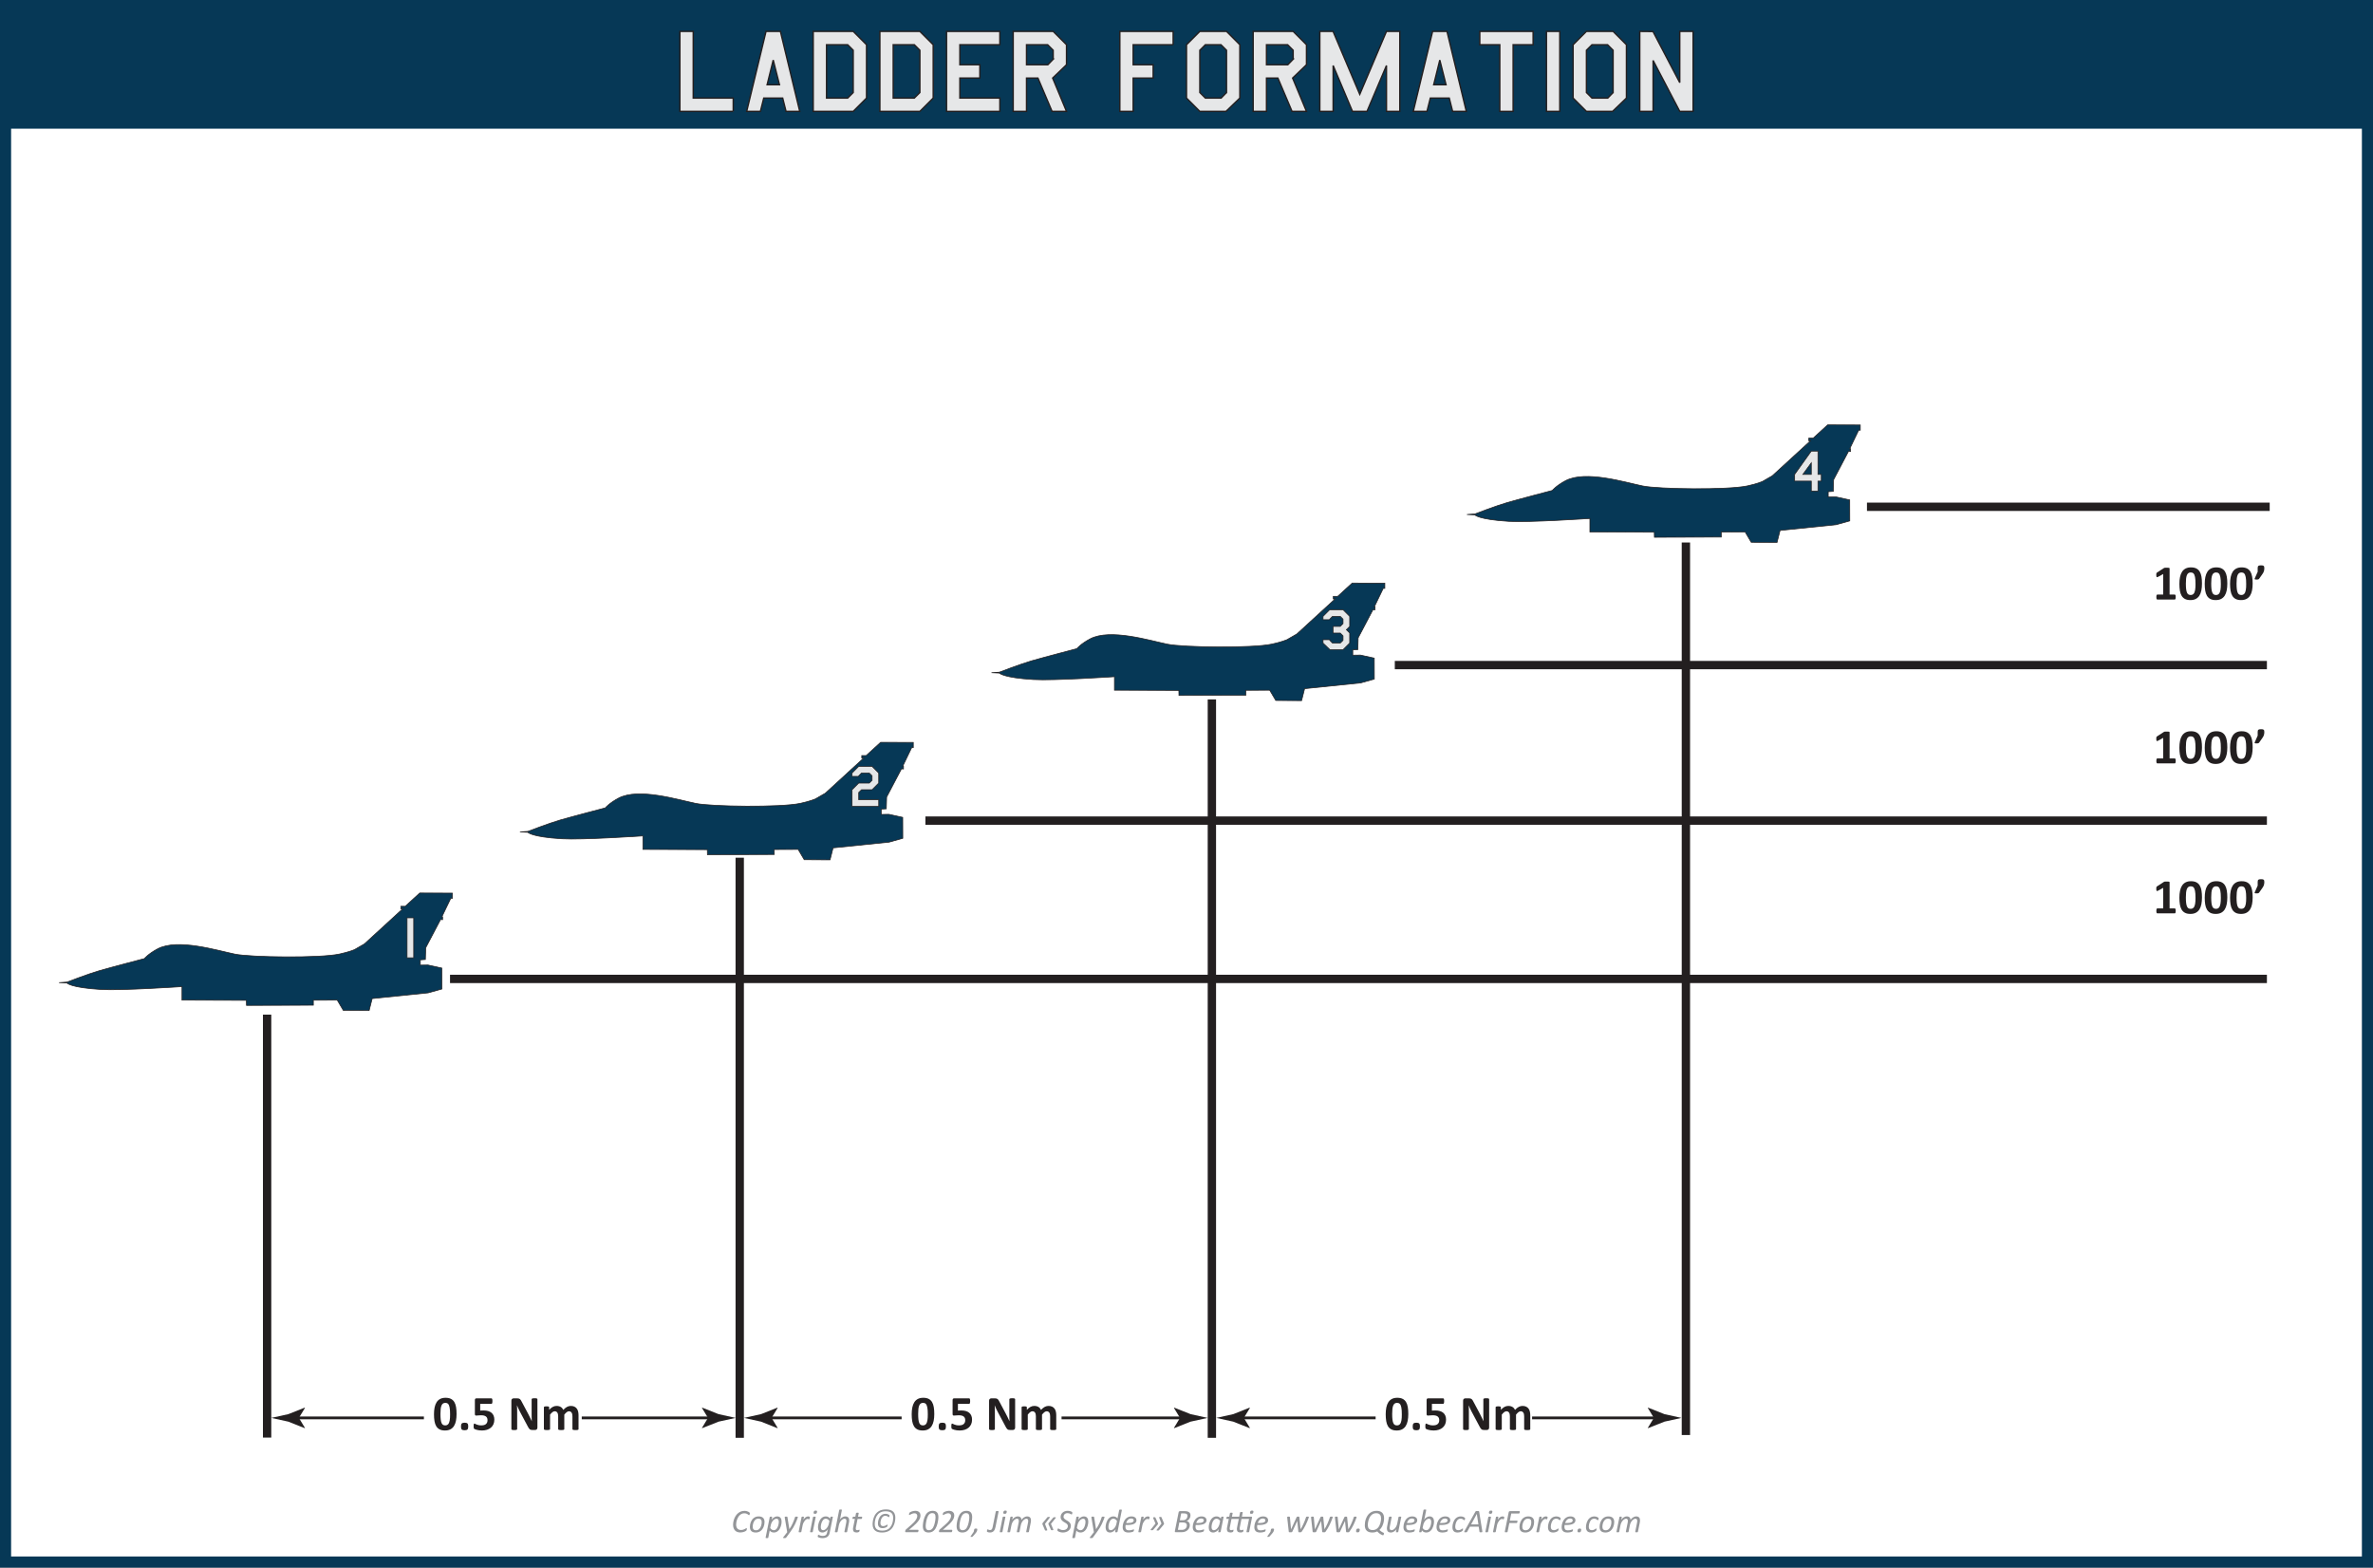 <?xml version="1.0" encoding="UTF-8"?><svg id="Ladder" xmlns="http://www.w3.org/2000/svg" width="301.411mm" height="199.123mm" viewBox="0 0 854.395 564.444"><rect x="0" y="0" width="854.395" height="564.444" fill="#808080" stroke="none"/><defs><style>.cls-1,.cls-2{fill:#fff;}.cls-3,.cls-4,.cls-5,.cls-6,.cls-7,.cls-8{stroke:#231f20;}.cls-3,.cls-5{stroke-width:.25px;}.cls-3,.cls-7{fill:#e6e7e8;}.cls-4,.cls-5,.cls-6{fill:none;}.cls-4,.cls-8{stroke-width:3px;}.cls-9{fill:#939598;}.cls-2{stroke:#063856;stroke-width:4px;}.cls-10{fill:#063856;}.cls-7{stroke-width:.5px;}.cls-8,.cls-11{fill:#231f20;}</style></defs><rect id="Main_Box_Contour" class="cls-2" x="2" y="2" width="850.395" height="560.444"/><rect id="Box_Header" class="cls-10" x="1.698" y="1.333" width="850.999" height="45"/><g id="txt_Formation_Name"><path class="cls-7" d="m263.997,40.104h-19.199V11.305h4.8v24h14.399v4.8Z"/><path class="cls-7" d="m287.949,40.104h-4.937l-1.21-4.8h-6.81l-1.21,4.8h-4.938l6.96-28.8h5.184l6.96,28.8Zm-7.307-9.6l-2.244-8.878-2.196,8.878h4.44Z"/><path class="cls-7" d="m311.997,35.305l-4.8,4.8h-14.399V11.305h14.399l4.8,4.8v19.2Zm-4.8-1.989v-15.222l-1.989-1.989h-7.61v19.2h7.61l1.989-1.989Z"/><path class="cls-7" d="m335.997,35.305l-4.8,4.8h-14.399V11.305h14.399l4.8,4.8v19.2Zm-4.8-1.989v-15.222l-1.989-1.989h-7.61v19.2h7.61l1.989-1.989Z"/><path class="cls-7" d="m359.997,40.104h-19.199V11.305h19.199v4.8h-14.399v7.2h7.2v4.8h-7.2v7.2h14.399v4.8Z"/><path class="cls-7" d="m383.997,23.305l-4.991,4.8,4.992,12h-5.199l-5.096-12h-4.105v12h-4.8V11.305h14.399l4.8,4.8v7.2Zm-4.8-1.977v-3.234l-1.989-1.989h-7.61v7.2h7.683l1.917-1.977Z"/><path class="cls-7" d="m422.397,16.104h-14.399v7.2h7.2v4.8h-7.2v12h-4.8V11.305h19.199v4.8Z"/><path class="cls-7" d="m446.397,35.305l-4.991,4.8h-9.408l-4.8-4.8v-19.2l4.8-4.8h9.6l4.8,4.8v19.2Zm-4.8-1.977v-15.234l-1.989-1.989h-5.621l-1.989,1.989v15.222l1.989,1.989h5.693l1.917-1.977Z"/><path class="cls-7" d="m470.397,23.305l-4.991,4.8,4.992,12h-5.199l-5.096-12h-4.105v12h-4.8V11.305h14.399l4.8,4.8v7.2Zm-4.8-1.977v-3.234l-1.989-1.989h-7.61v7.2h7.683l1.917-1.977Z"/><path class="cls-7" d="m503.997,40.104h-4.8v-16.512l-7.009,16.512h-5.231l-6.96-16.512v16.512h-4.8V11.305h4.777l9.604,22.664,9.618-22.664h4.8v28.8Z"/><path class="cls-7" d="m527.948,40.104h-4.937l-1.21-4.8h-6.81l-1.21,4.8h-4.938l6.96-28.8h5.184l6.96,28.8Zm-7.307-9.6l-2.244-8.878-2.196,8.878h4.44Z"/><path class="cls-7" d="m551.996,16.104h-7.199v24h-4.801v-24h-7.199v-4.8h19.199v4.8Z"/><path class="cls-7" d="m561.597,40.104h-4.8V11.305h4.8v28.8Z"/><path class="cls-7" d="m585.596,35.305l-4.991,4.8h-9.408l-4.8-4.8v-19.2l4.8-4.8h9.6l4.8,4.8v19.2Zm-4.8-1.977v-15.234l-1.989-1.989h-5.621l-1.989,1.989v15.222l1.989,1.989h5.693l1.917-1.977Z"/><path class="cls-7" d="m609.596,40.104h-4.8l-9.6-18.337v18.337h-4.8V11.305l4.766.048,9.634,18.402V11.305h4.8v28.8Z"/></g><line class="cls-6" x1="105.822" y1="510.537" x2="256.712" y2="510.537"/><path class="cls-11" d="m107.617,510.537l2.191-3.603-.123-.082-5.875,2.333c-2.047.45-4.094.9-6.141,1.351,2.047.45,4.094.9,6.141,1.351l5.875,2.333.123-.062-2.191-3.623Z"/><path class="cls-11" d="m254.917,510.537l-2.191-3.603.123-.082,5.875,2.333c2.047.45,4.094.9,6.141,1.351-2.047.45-4.094.9-6.141,1.351l-5.875,2.333-.123-.062,2.191-3.623Z"/><line class="cls-8" x1="96.171" y1="517.619" x2="96.171" y2="365.333"/><line class="cls-4" x1="266.337" y1="517.702" x2="266.337" y2="308.833"/><rect class="cls-1" x="152.627" y="501.87" width="56.834" height="17.084"/><path class="cls-11" d="m164.386,509.139c0,.908-.073,1.729-.22,2.461s-.385,1.357-.716,1.873-.762.91-1.292,1.186-1.179.414-1.947.414c-.779,0-1.424-.134-1.934-.4s-.914-.65-1.213-1.151-.508-1.113-.628-1.837-.18-1.543-.18-2.457c0-.902.075-1.721.224-2.456s.39-1.36.721-1.876.762-.912,1.292-1.188,1.176-.412,1.938-.412c.779,0,1.425.133,1.938.399s.918.65,1.217,1.151.507,1.113.624,1.837.176,1.542.176,2.456Zm-2.329.115c0-.539-.015-1.016-.044-1.429s-.075-.772-.136-1.077-.138-.562-.229-.773-.201-.379-.33-.505-.275-.216-.439-.269-.346-.078-.545-.078c-.346,0-.631.083-.857.25s-.404.418-.536.752-.224.75-.277,1.248-.079,1.078-.079,1.74c0,.809.032,1.478.097,2.008s.166.952.303,1.266.315.533.532.659.478.188.782.188c.229,0,.431-.036.606-.109s.33-.184.461-.33.242-.33.33-.553.16-.48.215-.773.094-.625.114-.994.031-.775.031-1.221Z"/><path class="cls-11" d="m168.587,513.604c0,.545-.096.912-.285,1.1-.191.188-.533.281-1.025.281s-.832-.093-1.019-.277c-.188-.185-.281-.535-.281-1.051,0-.551.095-.92.286-1.107s.534-.281,1.032-.281c.486,0,.824.093,1.012.277s.281.537.281,1.059Z"/><path class="cls-11" d="m177.982,511.178c0,.615-.107,1.165-.32,1.648-.215.483-.517.891-.906,1.222s-.858.585-1.406.761-1.155.264-1.823.264c-.352,0-.686-.022-1.002-.066s-.601-.1-.853-.167-.459-.135-.619-.202c-.162-.067-.268-.123-.316-.167-.051-.044-.087-.093-.11-.146s-.043-.115-.058-.188-.024-.165-.03-.276-.009-.244-.009-.396c0-.164.006-.303.018-.417s.031-.206.057-.276c.027-.07.058-.121.093-.15s.076-.043.123-.043c.059,0,.147.033.269.101.119.067.277.142.475.224.195.082.435.157.716.225s.618.102,1.011.102c.34,0,.648-.035.928-.105.277-.07.514-.184.707-.339s.343-.351.448-.585.158-.516.158-.844c0-.281-.044-.531-.132-.751s-.226-.405-.413-.558-.431-.268-.729-.344-.662-.113-1.09-.113c-.34,0-.649.018-.928.053s-.54.053-.786.053c-.17,0-.292-.043-.364-.128-.074-.085-.11-.241-.11-.47v-4.939c0-.234.045-.403.136-.506s.236-.154.436-.154h5.388c.053,0,.103.018.149.053s.086.092.119.168c.031.076.055.177.07.303.014.126.021.277.021.453,0,.352-.031.605-.092.764-.062.158-.151.238-.269.238h-4.043v2.434c.205-.023.409-.037.61-.043.203-.006.415-.01.638-.01.615,0,1.161.072,1.64.216.477.144.879.354,1.203.633.326.278.573.624.743,1.037s.255.892.255,1.437Z"/><path class="cls-11" d="m193.496,514.061c0,.135-.023.256-.07.361s-.109.193-.189.264c-.078.07-.173.121-.281.153s-.218.048-.329.048h-.984c-.205,0-.382-.02-.532-.061-.148-.041-.287-.116-.412-.225-.127-.108-.248-.255-.365-.439s-.249-.424-.396-.717l-2.83-5.316c-.164-.316-.331-.658-.501-1.024s-.322-.722-.457-1.067h-.018c.023.422.041.842.053,1.261s.018.851.018,1.296v5.951c0,.059-.017.111-.049.158s-.088.086-.166.118c-.08.032-.187.058-.321.075s-.308.025-.519.025c-.205,0-.375-.008-.51-.025s-.24-.043-.316-.075-.129-.071-.158-.118-.044-.1-.044-.158v-10.223c0-.275.08-.481.241-.619s.359-.207.594-.207h1.239c.223,0,.41.02.562.058s.288.101.409.188c.119.088.232.21.338.365s.214.348.325.576l2.215,4.156c.129.252.256.5.382.743s.248.486.365.729.231.482.343.717.22.469.325.703h.009c-.018-.41-.03-.838-.04-1.283-.008-.445-.013-.871-.013-1.275v-5.334c0-.059.018-.111.053-.158s.094-.088.176-.123.19-.061.325-.075.308-.022.519-.022c.199,0,.366.008.501.022s.238.04.312.075c.072.035.124.076.153.123s.044.1.044.158v10.221Z"/><path class="cls-11" d="m208.313,514.571c0,.059-.018.11-.053.154s-.094.08-.176.109-.193.052-.334.066-.319.021-.536.021c-.223,0-.404-.007-.545-.021s-.254-.037-.338-.066c-.086-.029-.145-.065-.176-.109-.033-.044-.049-.096-.049-.154v-4.648c0-.264-.025-.504-.074-.721-.051-.217-.127-.403-.229-.559-.104-.155-.232-.275-.387-.36-.156-.085-.342-.128-.559-.128-.264,0-.53.104-.8.309s-.562.504-.879.896v5.211c0,.059-.018.11-.053.154s-.096.08-.181.109-.197.052-.338.066-.316.021-.527.021c-.217,0-.396-.007-.536-.021s-.254-.037-.339-.066-.145-.065-.18-.109-.053-.096-.053-.154v-4.648c0-.264-.025-.504-.074-.721-.051-.217-.125-.403-.225-.559s-.229-.275-.387-.36-.343-.128-.554-.128c-.27,0-.539.104-.809.309s-.56.504-.87.896v5.211c0,.059-.018.11-.053.154s-.096.08-.18.109c-.086.029-.198.052-.339.066s-.319.021-.536.021-.396-.007-.536-.021-.254-.037-.339-.066-.145-.065-.18-.109-.053-.096-.053-.154v-7.84c0-.059.015-.109.044-.153s.082-.081.158-.11.174-.051.294-.065.271-.022.453-.022c.188,0,.343.008.466.022s.218.036.286.065c.066.029.115.066.145.11s.044.095.044.153v.906c.434-.469.866-.82,1.296-1.055.432-.234.881-.352,1.35-.352.322,0,.612.033.87.101s.487.164.69.29c.201.126.376.277.522.453s.27.371.369.588c.234-.252.464-.469.69-.65.225-.182.447-.329.668-.443.219-.114.439-.199.658-.255.221-.056.444-.083.673-.083.521,0,.961.088,1.318.264s.646.414.866.716c.219.302.376.655.47,1.06s.141.832.141,1.283v5.018Z"/><line class="cls-6" x1="276.016" y1="510.537" x2="426.656" y2="510.537"/><path class="cls-11" d="m277.811,510.537l2.191-3.603-.123-.082-5.875,2.333c-2.047.45-4.094.9-6.141,1.351,2.047.45,4.094.9,6.141,1.351l5.875,2.333.123-.062-2.191-3.623Z"/><path class="cls-11" d="m424.861,510.537l-2.191-3.603.123-.082,5.875,2.333c2.047.45,4.094.9,6.141,1.351-2.047.45-4.094.9-6.141,1.351l-5.875,2.333-.123-.062,2.191-3.623Z"/><line class="cls-4" x1="436.337" y1="517.702" x2="436.337" y2="251.833"/><rect class="cls-1" x="324.627" y="501.87" width="57.584" height="17.084"/><path class="cls-11" d="m336.386,509.139c0,.908-.073,1.729-.22,2.461s-.386,1.357-.717,1.873-.762.91-1.292,1.186-1.179.414-1.946.414c-.779,0-1.424-.134-1.934-.4s-.914-.65-1.213-1.151-.509-1.113-.629-1.837-.18-1.543-.18-2.457c0-.902.074-1.721.224-2.456s.39-1.36.721-1.876.762-.912,1.292-1.188,1.177-.412,1.938-.412c.779,0,1.425.133,1.938.399s.919.65,1.218,1.151.507,1.113.624,1.837.176,1.542.176,2.456Zm-2.329.115c0-.539-.015-1.016-.044-1.429s-.075-.772-.137-1.077-.138-.562-.229-.773-.2-.379-.329-.505-.275-.216-.439-.269-.346-.078-.545-.078c-.346,0-.632.083-.857.25s-.404.418-.536.752-.224.75-.276,1.248-.079,1.078-.079,1.74c0,.809.032,1.478.097,2.008s.165.952.303,1.266.315.533.532.659.478.188.782.188c.229,0,.431-.036.606-.109s.329-.184.461-.33.242-.33.33-.553.159-.48.215-.773.094-.625.114-.994.031-.775.031-1.221Z"/><path class="cls-11" d="m340.587,513.604c0,.545-.096.912-.285,1.1-.191.188-.533.281-1.025.281s-.832-.093-1.019-.277c-.188-.185-.281-.535-.281-1.051,0-.551.095-.92.285-1.107s.534-.281,1.032-.281c.486,0,.824.093,1.012.277s.281.537.281,1.059Z"/><path class="cls-11" d="m349.981,511.178c0,.615-.107,1.165-.32,1.648-.215.483-.517.891-.906,1.222s-.858.585-1.406.761-1.155.264-1.823.264c-.352,0-.686-.022-1.002-.066s-.601-.1-.853-.167-.459-.135-.619-.202c-.162-.067-.268-.123-.316-.167-.051-.044-.087-.093-.11-.146s-.043-.115-.058-.188-.024-.165-.03-.276-.009-.244-.009-.396c0-.164.006-.303.018-.417s.031-.206.057-.276c.027-.07.058-.121.093-.15s.076-.043.123-.043c.059,0,.147.033.269.101.119.067.277.142.475.224.195.082.435.157.716.225s.618.102,1.011.102c.34,0,.648-.035.928-.105.277-.07.514-.184.707-.339s.343-.351.448-.585.158-.516.158-.844c0-.281-.044-.531-.132-.751s-.226-.405-.413-.558-.431-.268-.729-.344-.662-.113-1.09-.113c-.34,0-.649.018-.928.053s-.54.053-.786.053c-.17,0-.292-.043-.364-.128-.074-.085-.11-.241-.11-.47v-4.939c0-.234.045-.403.136-.506s.236-.154.436-.154h5.388c.053,0,.103.018.149.053s.086.092.119.168c.031.076.055.177.07.303.014.126.021.277.021.453,0,.352-.031.605-.092.764-.062.158-.151.238-.269.238h-4.043v2.434c.205-.023.409-.037.61-.043.203-.006.415-.01.638-.01.615,0,1.161.072,1.64.216.477.144.879.354,1.203.633.326.278.573.624.743,1.037s.255.892.255,1.437Z"/><path class="cls-11" d="m365.495,514.061c0,.135-.023.256-.07.361s-.109.193-.189.264c-.078.07-.173.121-.281.153s-.218.048-.329.048h-.984c-.205,0-.382-.02-.532-.061-.148-.041-.287-.116-.412-.225-.127-.108-.248-.255-.365-.439s-.249-.424-.396-.717l-2.83-5.316c-.164-.316-.331-.658-.501-1.024s-.322-.722-.457-1.067h-.018c.023.422.041.842.053,1.261s.018.851.018,1.296v5.951c0,.059-.017.111-.049.158s-.088.086-.166.118c-.08.032-.187.058-.321.075s-.308.025-.519.025c-.205,0-.375-.008-.51-.025s-.24-.043-.316-.075-.129-.071-.158-.118-.044-.1-.044-.158v-10.223c0-.275.08-.481.241-.619s.359-.207.594-.207h1.239c.223,0,.41.02.562.058s.288.101.409.188c.119.088.232.21.338.365s.214.348.325.576l2.215,4.156c.129.252.256.5.382.743s.248.486.365.729.231.482.343.717.22.469.325.703h.009c-.018-.41-.03-.838-.04-1.283-.008-.445-.013-.871-.013-1.275v-5.334c0-.059.018-.111.053-.158s.094-.088.176-.123.19-.061.325-.075.308-.022.519-.022c.199,0,.366.008.501.022s.238.04.312.075c.072.035.124.076.153.123s.044.1.044.158v10.221Z"/><path class="cls-11" d="m380.313,514.571c0,.059-.018.11-.053.154s-.094.08-.176.109-.193.052-.334.066-.319.021-.536.021c-.223,0-.404-.007-.545-.021s-.254-.037-.338-.066c-.086-.029-.145-.065-.176-.109-.033-.044-.049-.096-.049-.154v-4.648c0-.264-.025-.504-.074-.721-.051-.217-.127-.403-.229-.559-.104-.155-.232-.275-.387-.36-.156-.085-.342-.128-.559-.128-.264,0-.53.104-.8.309s-.562.504-.879.896v5.211c0,.059-.018.11-.053.154s-.096.08-.181.109-.197.052-.338.066-.316.021-.527.021c-.217,0-.396-.007-.536-.021s-.254-.037-.339-.066-.145-.065-.18-.109-.053-.096-.053-.154v-4.648c0-.264-.025-.504-.074-.721-.051-.217-.125-.403-.225-.559s-.229-.275-.387-.36-.343-.128-.554-.128c-.27,0-.539.104-.809.309s-.56.504-.87.896v5.211c0,.059-.018.11-.053.154s-.096.08-.18.109c-.086.029-.198.052-.339.066s-.319.021-.536.021-.396-.007-.536-.021-.254-.037-.339-.066-.145-.065-.18-.109-.053-.096-.053-.154v-7.84c0-.059.015-.109.044-.153s.082-.081.158-.11.174-.051.294-.065.271-.022.453-.022c.188,0,.343.008.466.022s.218.036.286.065c.066.029.115.066.145.11s.044.095.044.153v.906c.434-.469.866-.82,1.296-1.055.432-.234.881-.352,1.35-.352.322,0,.612.033.87.101s.487.164.69.29c.201.126.376.277.522.453s.27.371.369.588c.234-.252.464-.469.69-.65.225-.182.447-.329.668-.443.219-.114.439-.199.658-.255.221-.056.444-.083.673-.083.521,0,.961.088,1.318.264s.646.414.866.716c.219.302.376.655.47,1.06s.141.832.141,1.283v5.018Z"/><line class="cls-6" x1="446.053" y1="510.537" x2="597.267" y2="510.537"/><path class="cls-11" d="m447.848,510.537l2.191-3.603-.123-.082-5.875,2.333c-2.047.45-4.094.9-6.141,1.351,2.047.45,4.094.9,6.141,1.351l5.875,2.333.123-.062-2.191-3.623Z"/><path class="cls-11" d="m595.472,510.537l-2.191-3.603.123-.082,5.875,2.333c2.047.45,4.094.9,6.141,1.351-2.047.45-4.094.9-6.141,1.351l-5.875,2.333-.123-.062,2.191-3.623Z"/><line class="cls-4" x1="607.004" y1="516.702" x2="607.004" y2="195.333"/><rect class="cls-1" x="495.293" y="500.87" width="56.334" height="17.084"/><path class="cls-11" d="m507.053,509.139c0,.908-.074,1.729-.221,2.461s-.385,1.357-.716,1.873-.762.91-1.292,1.186-1.18.414-1.947.414c-.779,0-1.424-.134-1.934-.4s-.914-.65-1.213-1.151-.508-1.113-.628-1.837-.181-1.543-.181-2.457c0-.902.075-1.721.225-2.456s.39-1.36.721-1.876.762-.912,1.292-1.188,1.177-.412,1.938-.412c.779,0,1.425.133,1.938.399s.918.65,1.217,1.151.508,1.113.625,1.837.176,1.542.176,2.456Zm-2.33.115c0-.539-.014-1.016-.043-1.429s-.075-.772-.137-1.077-.138-.562-.229-.773-.201-.379-.33-.505-.275-.216-.439-.269-.346-.078-.545-.078c-.346,0-.631.083-.856.25s-.404.418-.536.752-.225.75-.277,1.248-.078,1.078-.078,1.74c0,.809.031,1.478.096,2.008s.166.952.304,1.266.315.533.532.659.477.188.781.188c.229,0,.432-.036.607-.109s.329-.184.461-.33.242-.33.33-.553.159-.48.215-.773.094-.625.114-.994.03-.775.03-1.221Z"/><path class="cls-11" d="m511.254,513.604c0,.545-.096.912-.285,1.1-.191.188-.533.281-1.025.281s-.832-.093-1.02-.277-.281-.535-.281-1.051c0-.551.096-.92.286-1.107s.534-.281,1.032-.281c.486,0,.824.093,1.012.277s.281.537.281,1.059Z"/><path class="cls-11" d="m520.648,511.178c0,.615-.107,1.165-.32,1.648-.215.483-.517.891-.906,1.222s-.858.585-1.406.761-1.155.264-1.823.264c-.352,0-.686-.022-1.002-.066s-.601-.1-.853-.167-.459-.135-.619-.202c-.162-.067-.268-.123-.316-.167-.051-.044-.087-.093-.11-.146s-.043-.115-.058-.188-.024-.165-.03-.276-.009-.244-.009-.396c0-.164.006-.303.018-.417s.031-.206.057-.276c.027-.07.058-.121.093-.15s.076-.043.123-.043c.059,0,.147.033.269.101.119.067.277.142.475.224.195.082.435.157.716.225s.618.102,1.011.102c.34,0,.648-.035.928-.105.277-.07.514-.184.707-.339s.343-.351.448-.585.158-.516.158-.844c0-.281-.044-.531-.132-.751s-.226-.405-.413-.558-.431-.268-.729-.344-.662-.113-1.09-.113c-.34,0-.649.018-.928.053s-.54.053-.786.053c-.17,0-.292-.043-.364-.128-.074-.085-.11-.241-.11-.47v-4.939c0-.234.045-.403.136-.506s.236-.154.436-.154h5.388c.053,0,.103.018.149.053s.086.092.119.168c.031.076.055.177.07.303.014.126.021.277.021.453,0,.352-.031.605-.092.764-.062.158-.151.238-.269.238h-4.043v2.434c.205-.023.409-.037.61-.043.203-.006.415-.01.638-.01.615,0,1.161.072,1.64.216.477.144.879.354,1.203.633.326.278.573.624.743,1.037s.255.892.255,1.437Z"/><path class="cls-11" d="m536.162,514.061c0,.135-.023.256-.07.361s-.109.193-.189.264c-.078.07-.173.121-.281.153s-.218.048-.329.048h-.984c-.205,0-.382-.02-.532-.061-.148-.041-.287-.116-.412-.225-.127-.108-.248-.255-.365-.439s-.249-.424-.396-.717l-2.83-5.316c-.164-.316-.331-.658-.501-1.024s-.322-.722-.457-1.067h-.018c.023.422.041.842.053,1.261s.018.851.018,1.296v5.951c0,.059-.017.111-.049.158s-.088.086-.166.118c-.08.032-.187.058-.321.075s-.308.025-.519.025c-.205,0-.375-.008-.51-.025s-.24-.043-.316-.075-.129-.071-.158-.118-.044-.1-.044-.158v-10.223c0-.275.08-.481.241-.619s.359-.207.594-.207h1.239c.223,0,.41.02.562.058s.288.101.409.188c.119.088.232.21.338.365s.214.348.325.576l2.215,4.156c.129.252.256.5.382.743s.248.486.365.729.231.482.343.717.22.469.325.703h.009c-.018-.41-.03-.838-.04-1.283-.008-.445-.013-.871-.013-1.275v-5.334c0-.059.018-.111.053-.158s.094-.088.176-.123.19-.061.325-.075.308-.022.519-.022c.199,0,.366.008.501.022s.238.04.312.075c.072.035.124.076.153.123s.044.1.044.158v10.221Z"/><path class="cls-11" d="m550.98,514.571c0,.059-.018.11-.053.154s-.094.08-.176.109-.193.052-.334.066-.319.021-.536.021c-.223,0-.404-.007-.545-.021s-.254-.037-.338-.066c-.086-.029-.145-.065-.176-.109-.033-.044-.049-.096-.049-.154v-4.648c0-.264-.025-.504-.074-.721-.051-.217-.127-.403-.229-.559-.104-.155-.232-.275-.387-.36-.156-.085-.342-.128-.559-.128-.264,0-.53.104-.8.309s-.562.504-.879.896v5.211c0,.059-.018.11-.053.154s-.096.08-.181.109-.197.052-.338.066-.316.021-.527.021c-.217,0-.396-.007-.536-.021s-.254-.037-.339-.066-.145-.065-.18-.109-.053-.096-.053-.154v-4.648c0-.264-.025-.504-.074-.721-.051-.217-.125-.403-.225-.559s-.229-.275-.387-.36-.343-.128-.554-.128c-.27,0-.539.104-.809.309s-.56.504-.87.896v5.211c0,.059-.018.11-.053.154s-.096.08-.18.109c-.086.029-.198.052-.339.066s-.319.021-.536.021-.396-.007-.536-.021-.254-.037-.339-.066-.145-.065-.18-.109-.053-.096-.053-.154v-7.84c0-.059.015-.109.044-.153s.082-.081.158-.11.174-.051.294-.065.271-.022.453-.022c.188,0,.343.008.466.022s.218.036.286.065c.066.029.115.066.145.11s.044.095.044.153v.906c.434-.469.866-.82,1.296-1.055.432-.234.881-.352,1.35-.352.322,0,.612.033.87.101s.487.164.69.29c.201.126.376.277.522.453s.27.371.369.588c.234-.252.464-.469.69-.65.225-.182.447-.329.668-.443.219-.114.439-.199.658-.255.221-.056.444-.083.673-.083.521,0,.961.088,1.318.264s.646.414.866.716c.219.302.376.655.47,1.06s.141.832.141,1.283v5.018Z"/><line class="cls-8" x1="816.197" y1="352.475" x2="162.029" y2="352.475"/><line class="cls-8" x1="816.197" y1="295.475" x2="333.197" y2="295.475"/><line class="cls-8" x1="816.197" y1="239.475" x2="502.197" y2="239.475"/><line class="cls-8" x1="817.197" y1="182.475" x2="672.197" y2="182.475"/><path class="cls-11" d="m783.36,214.991c0,.164-.009.303-.026.417s-.043.205-.074.272c-.033.067-.069.116-.11.145s-.088.044-.141.044h-6.275c-.047,0-.091-.015-.132-.044s-.078-.078-.109-.145c-.033-.067-.058-.158-.075-.272s-.026-.253-.026-.417c0-.17.008-.312.021-.426.016-.114.039-.207.07-.277.033-.07.069-.122.11-.154s.088-.048.141-.048h2.118v-7.4l-1.828,1.011c-.135.064-.244.104-.33.119-.084.015-.152-.003-.201-.053-.051-.05-.084-.136-.102-.259s-.026-.296-.026-.519c0-.141.003-.256.009-.347s.021-.168.044-.233.056-.117.097-.158.097-.085.167-.132l2.443-1.582c.029-.023.065-.042.11-.057.043-.015.101-.026.171-.035s.163-.015.276-.018c.115-.003.263-.004.444-.004.223,0,.403.004.54.013.139.009.242.023.312.044s.117.048.141.083.035.079.035.132v9.396h1.854c.053,0,.101.016.146.048.043.032.082.083.113.154.033.07.057.163.07.277.016.114.022.256.022.426Z"/><path class="cls-11" d="m792.818,210.14c0,.908-.074,1.729-.221,2.461s-.385,1.356-.715,1.872c-.332.516-.764.911-1.293,1.187-.531.275-1.18.413-1.947.413-.779,0-1.424-.133-1.934-.4s-.914-.65-1.213-1.151-.508-1.113-.629-1.837c-.119-.724-.18-1.542-.18-2.457,0-.902.074-1.721.225-2.457.148-.735.389-1.361.721-1.876.33-.516.762-.911,1.293-1.187.529-.275,1.176-.413,1.938-.413.779,0,1.424.133,1.938.4.512.267.918.65,1.217,1.151s.508,1.113.625,1.837.176,1.542.176,2.457Zm-2.33.114c0-.539-.014-1.015-.043-1.428s-.074-.772-.137-1.077c-.061-.305-.139-.562-.229-.773-.092-.211-.201-.379-.33-.505s-.275-.215-.439-.268-.346-.079-.545-.079c-.346,0-.631.083-.855.25-.227.167-.404.417-.537.751-.131.334-.225.75-.277,1.248s-.078,1.078-.078,1.74c0,.809.031,1.478.096,2.008s.166.952.305,1.266c.137.313.314.533.531.659s.477.189.781.189c.229,0,.432-.037.607-.11s.33-.183.461-.33c.133-.146.242-.331.33-.554s.158-.48.215-.773c.055-.293.094-.624.115-.993.02-.369.029-.776.029-1.222Z"/><path class="cls-11" d="m801.941,210.14c0,.908-.074,1.729-.221,2.461s-.385,1.356-.715,1.872c-.332.516-.764.911-1.293,1.187-.531.275-1.18.413-1.947.413-.779,0-1.424-.133-1.934-.4s-.914-.65-1.213-1.151-.508-1.113-.627-1.837c-.121-.724-.182-1.542-.182-2.457,0-.902.076-1.721.225-2.457.15-.735.389-1.361.721-1.876.33-.516.762-.911,1.293-1.187.529-.275,1.176-.413,1.938-.413.779,0,1.424.133,1.938.4.512.267.918.65,1.217,1.151s.508,1.113.625,1.837.176,1.542.176,2.457Zm-2.33.114c0-.539-.014-1.015-.043-1.428s-.074-.772-.137-1.077c-.061-.305-.139-.562-.229-.773-.092-.211-.201-.379-.33-.505s-.275-.215-.439-.268-.346-.079-.545-.079c-.346,0-.631.083-.855.25-.227.167-.404.417-.537.751-.131.334-.225.75-.277,1.248s-.078,1.078-.078,1.74c0,.809.031,1.478.096,2.008s.166.952.305,1.266c.137.313.314.533.531.659s.477.189.781.189c.229,0,.432-.037.607-.11s.33-.183.461-.33c.133-.146.242-.331.33-.554s.158-.48.215-.773c.055-.293.094-.624.115-.993.02-.369.029-.776.029-1.222Z"/><path class="cls-11" d="m811.064,210.14c0,.908-.074,1.729-.221,2.461s-.385,1.356-.715,1.872c-.332.516-.764.911-1.293,1.187-.531.275-1.18.413-1.947.413-.779,0-1.424-.133-1.934-.4s-.914-.65-1.213-1.151-.508-1.113-.627-1.837c-.121-.724-.182-1.542-.182-2.457,0-.902.076-1.721.225-2.457.15-.735.389-1.361.721-1.876.33-.516.762-.911,1.293-1.187.529-.275,1.176-.413,1.938-.413.779,0,1.424.133,1.938.4.512.267.918.65,1.217,1.151s.508,1.113.625,1.837.176,1.542.176,2.457Zm-2.33.114c0-.539-.014-1.015-.043-1.428s-.074-.772-.137-1.077c-.061-.305-.139-.562-.229-.773-.092-.211-.201-.379-.33-.505s-.275-.215-.439-.268-.346-.079-.545-.079c-.346,0-.631.083-.855.25-.227.167-.404.417-.537.751-.131.334-.225.75-.277,1.248s-.078,1.078-.078,1.74c0,.809.031,1.478.096,2.008s.166.952.305,1.266c.137.313.314.533.531.659s.477.189.781.189c.229,0,.432-.037.607-.11s.33-.183.461-.33c.133-.146.242-.331.33-.554s.158-.48.215-.773c.055-.293.094-.624.115-.993.02-.369.029-.776.029-1.222Z"/><path class="cls-11" d="m815.266,204.497c0,.229-.012.438-.035.628s-.062.371-.115.541-.119.335-.201.497-.186.327-.309.497l-1.178,1.688c-.041.059-.086.108-.135.149-.051.041-.111.075-.182.101s-.154.045-.254.057-.227.018-.379.018c-.17,0-.307-.006-.412-.018s-.182-.032-.229-.062-.072-.069-.074-.119c-.004-.05.01-.107.039-.171l1.072-2.426v-1.38c0-.199.023-.36.07-.483s.119-.218.219-.286.227-.111.379-.132.336-.031.553-.031c.205,0,.381.01.527.031s.27.064.365.132c.098.067.168.163.211.286.045.123.066.284.066.483Z"/><path class="cls-11" d="m783.36,273.991c0,.164-.009.303-.026.417s-.043.205-.074.272c-.033.067-.069.116-.11.145s-.088.044-.141.044h-6.275c-.047,0-.091-.015-.132-.044s-.078-.078-.109-.145c-.033-.067-.058-.158-.075-.272s-.026-.253-.026-.417c0-.17.008-.312.021-.426.016-.114.039-.207.07-.277.033-.07.069-.122.11-.154s.088-.048.141-.048h2.118v-7.4l-1.828,1.011c-.135.064-.244.104-.33.119-.084.015-.152-.003-.201-.053-.051-.05-.084-.136-.102-.259s-.026-.296-.026-.519c0-.141.003-.256.009-.347s.021-.168.044-.233.056-.117.097-.158.097-.085.167-.132l2.443-1.582c.029-.023.065-.042.11-.057.043-.015.101-.026.171-.035s.163-.015.276-.018c.115-.003.263-.004.444-.004.223,0,.403.004.54.013.139.009.242.023.312.044s.117.048.141.083.035.079.035.132v9.396h1.854c.053,0,.101.016.146.048.043.032.082.083.113.154.033.07.057.163.07.277.016.114.022.256.022.426Z"/><path class="cls-11" d="m792.818,269.14c0,.908-.074,1.729-.221,2.461s-.385,1.356-.715,1.872c-.332.516-.764.911-1.293,1.187-.531.275-1.18.413-1.947.413-.779,0-1.424-.133-1.934-.4s-.914-.65-1.213-1.151-.508-1.113-.629-1.837c-.119-.724-.18-1.542-.18-2.457,0-.902.074-1.721.225-2.457.148-.735.389-1.361.721-1.876.33-.516.762-.911,1.293-1.187.529-.275,1.176-.413,1.938-.413.779,0,1.424.133,1.938.4.512.267.918.65,1.217,1.151s.508,1.113.625,1.837.176,1.542.176,2.457Zm-2.33.114c0-.539-.014-1.015-.043-1.428s-.074-.772-.137-1.077c-.061-.305-.139-.562-.229-.773-.092-.211-.201-.379-.33-.505s-.275-.215-.439-.268-.346-.079-.545-.079c-.346,0-.631.083-.855.25-.227.167-.404.417-.537.751-.131.334-.225.75-.277,1.248s-.078,1.078-.078,1.74c0,.809.031,1.478.096,2.008s.166.952.305,1.266c.137.313.314.533.531.659s.477.189.781.189c.229,0,.432-.037.607-.11s.33-.183.461-.33c.133-.146.242-.331.33-.554s.158-.48.215-.773c.055-.293.094-.624.115-.993.02-.369.029-.776.029-1.222Z"/><path class="cls-11" d="m801.941,269.14c0,.908-.074,1.729-.221,2.461s-.385,1.356-.715,1.872c-.332.516-.764.911-1.293,1.187-.531.275-1.18.413-1.947.413-.779,0-1.424-.133-1.934-.4s-.914-.65-1.213-1.151-.508-1.113-.627-1.837c-.121-.724-.182-1.542-.182-2.457,0-.902.076-1.721.225-2.457.15-.735.389-1.361.721-1.876.33-.516.762-.911,1.293-1.187.529-.275,1.176-.413,1.938-.413.779,0,1.424.133,1.938.4.512.267.918.65,1.217,1.151s.508,1.113.625,1.837.176,1.542.176,2.457Zm-2.33.114c0-.539-.014-1.015-.043-1.428s-.074-.772-.137-1.077c-.061-.305-.139-.562-.229-.773-.092-.211-.201-.379-.33-.505s-.275-.215-.439-.268-.346-.079-.545-.079c-.346,0-.631.083-.855.25-.227.167-.404.417-.537.751-.131.334-.225.75-.277,1.248s-.078,1.078-.078,1.74c0,.809.031,1.478.096,2.008s.166.952.305,1.266c.137.313.314.533.531.659s.477.189.781.189c.229,0,.432-.037.607-.11s.33-.183.461-.33c.133-.146.242-.331.33-.554s.158-.48.215-.773c.055-.293.094-.624.115-.993.02-.369.029-.776.029-1.222Z"/><path class="cls-11" d="m811.064,269.14c0,.908-.074,1.729-.221,2.461s-.385,1.356-.715,1.872c-.332.516-.764.911-1.293,1.187-.531.275-1.18.413-1.947.413-.779,0-1.424-.133-1.934-.4s-.914-.65-1.213-1.151-.508-1.113-.627-1.837c-.121-.724-.182-1.542-.182-2.457,0-.902.076-1.721.225-2.457.15-.735.389-1.361.721-1.876.33-.516.762-.911,1.293-1.187.529-.275,1.176-.413,1.938-.413.779,0,1.424.133,1.938.4.512.267.918.65,1.217,1.151s.508,1.113.625,1.837.176,1.542.176,2.457Zm-2.33.114c0-.539-.014-1.015-.043-1.428s-.074-.772-.137-1.077c-.061-.305-.139-.562-.229-.773-.092-.211-.201-.379-.33-.505s-.275-.215-.439-.268-.346-.079-.545-.079c-.346,0-.631.083-.855.25-.227.167-.404.417-.537.751-.131.334-.225.75-.277,1.248s-.078,1.078-.078,1.74c0,.809.031,1.478.096,2.008s.166.952.305,1.266c.137.313.314.533.531.659s.477.189.781.189c.229,0,.432-.037.607-.11s.33-.183.461-.33c.133-.146.242-.331.33-.554s.158-.48.215-.773c.055-.293.094-.624.115-.993.02-.369.029-.776.029-1.222Z"/><path class="cls-11" d="m815.266,263.497c0,.229-.012.438-.035.628s-.062.371-.115.541-.119.335-.201.497-.186.327-.309.497l-1.178,1.688c-.041.059-.086.108-.135.149-.051.041-.111.075-.182.101s-.154.045-.254.057-.227.018-.379.018c-.17,0-.307-.006-.412-.018s-.182-.032-.229-.062-.072-.069-.074-.119c-.004-.05.01-.107.039-.171l1.072-2.426v-1.38c0-.199.023-.36.07-.483s.119-.218.219-.286.227-.111.379-.132.336-.031.553-.031c.205,0,.381.01.527.031s.27.064.365.132c.098.067.168.163.211.286.045.123.066.284.066.483Z"/><path class="cls-11" d="m783.36,327.991c0,.164-.009.304-.026.418s-.043.205-.074.272c-.033.067-.069.116-.11.146s-.088.043-.141.043h-6.275c-.047,0-.091-.014-.132-.043s-.078-.078-.109-.146c-.033-.067-.058-.158-.075-.272s-.026-.254-.026-.418c0-.17.008-.312.021-.426.016-.114.039-.207.07-.277.033-.07.069-.121.11-.153s.088-.048.141-.048h2.118v-7.4l-1.828,1.01c-.135.064-.244.104-.33.119-.084.015-.152-.003-.201-.053-.051-.05-.084-.137-.102-.26s-.026-.295-.026-.518c0-.141.003-.257.009-.348s.021-.168.044-.232.056-.117.097-.158.097-.086.167-.133l2.443-1.582c.029-.023.065-.042.11-.057.043-.015.101-.026.171-.035s.163-.015.276-.018c.115-.003.263-.004.444-.004.223,0,.403.004.54.013.139.009.242.023.312.044s.117.049.141.084.035.078.035.131v9.396h1.854c.053,0,.101.016.146.048.043.032.082.083.113.153.033.07.057.163.07.277.016.114.022.256.022.426Z"/><path class="cls-11" d="m792.818,323.139c0,.908-.074,1.729-.221,2.461s-.385,1.357-.715,1.873c-.332.516-.764.91-1.293,1.186-.531.275-1.18.414-1.947.414-.779,0-1.424-.134-1.934-.4s-.914-.65-1.213-1.151-.508-1.113-.629-1.837c-.119-.724-.18-1.543-.18-2.457,0-.902.074-1.721.225-2.456.148-.735.389-1.36.721-1.876.33-.516.762-.912,1.293-1.188.529-.275,1.176-.412,1.938-.412.779,0,1.424.133,1.938.399.512.267.918.65,1.217,1.151s.508,1.113.625,1.837.176,1.542.176,2.456Zm-2.33.115c0-.539-.014-1.016-.043-1.429s-.074-.772-.137-1.077c-.061-.305-.139-.562-.229-.773-.092-.211-.201-.379-.33-.505s-.275-.216-.439-.269-.346-.078-.545-.078c-.346,0-.631.083-.855.25-.227.167-.404.418-.537.752-.131.334-.225.75-.277,1.248s-.078,1.078-.078,1.74c0,.809.031,1.478.096,2.008s.166.952.305,1.266c.137.313.314.533.531.659s.477.188.781.188c.229,0,.432-.036.607-.109s.33-.184.461-.33c.133-.146.242-.33.33-.553s.158-.48.215-.773c.055-.293.094-.625.115-.994.02-.369.029-.775.029-1.221Z"/><path class="cls-11" d="m801.941,323.139c0,.908-.074,1.729-.221,2.461s-.385,1.357-.715,1.873c-.332.516-.764.91-1.293,1.186-.531.275-1.18.414-1.947.414-.779,0-1.424-.134-1.934-.4s-.914-.65-1.213-1.151-.508-1.113-.627-1.837c-.121-.724-.182-1.543-.182-2.457,0-.902.076-1.721.225-2.456.15-.735.389-1.36.721-1.876.33-.516.762-.912,1.293-1.188.529-.275,1.176-.412,1.938-.412.779,0,1.424.133,1.938.399.512.267.918.65,1.217,1.151s.508,1.113.625,1.837.176,1.542.176,2.456Zm-2.33.115c0-.539-.014-1.016-.043-1.429s-.074-.772-.137-1.077c-.061-.305-.139-.562-.229-.773-.092-.211-.201-.379-.33-.505s-.275-.216-.439-.269-.346-.078-.545-.078c-.346,0-.631.083-.855.25-.227.167-.404.418-.537.752-.131.334-.225.75-.277,1.248s-.078,1.078-.078,1.74c0,.809.031,1.478.096,2.008s.166.952.305,1.266c.137.313.314.533.531.659s.477.188.781.188c.229,0,.432-.036.607-.109s.33-.184.461-.33c.133-.146.242-.33.33-.553s.158-.48.215-.773c.055-.293.094-.625.115-.994.02-.369.029-.775.029-1.221Z"/><path class="cls-11" d="m811.064,323.139c0,.908-.074,1.729-.221,2.461s-.385,1.357-.715,1.873c-.332.516-.764.91-1.293,1.186-.531.275-1.18.414-1.947.414-.779,0-1.424-.134-1.934-.4s-.914-.65-1.213-1.151-.508-1.113-.627-1.837c-.121-.724-.182-1.543-.182-2.457,0-.902.076-1.721.225-2.456.15-.735.389-1.36.721-1.876.33-.516.762-.912,1.293-1.188.529-.275,1.176-.412,1.938-.412.779,0,1.424.133,1.938.399.512.267.918.65,1.217,1.151s.508,1.113.625,1.837.176,1.542.176,2.456Zm-2.33.115c0-.539-.014-1.016-.043-1.429s-.074-.772-.137-1.077c-.061-.305-.139-.562-.229-.773-.092-.211-.201-.379-.33-.505s-.275-.216-.439-.269-.346-.078-.545-.078c-.346,0-.631.083-.855.25-.227.167-.404.418-.537.752-.131.334-.225.75-.277,1.248s-.078,1.078-.078,1.74c0,.809.031,1.478.096,2.008s.166.952.305,1.266c.137.313.314.533.531.659s.477.188.781.188c.229,0,.432-.036.607-.109s.33-.184.461-.33c.133-.146.242-.33.33-.553s.158-.48.215-.773c.055-.293.094-.625.115-.994.02-.369.029-.775.029-1.221Z"/><path class="cls-11" d="m815.266,317.497c0,.229-.012.438-.035.629s-.062.371-.115.541-.119.335-.201.496-.186.326-.309.496l-1.178,1.688c-.041.059-.086.109-.135.15-.051.041-.111.074-.182.101s-.154.046-.254.058-.227.018-.379.018c-.17,0-.307-.006-.412-.018s-.182-.033-.229-.062-.072-.068-.074-.118c-.004-.05.01-.106.039-.171l1.072-2.426v-1.381c0-.199.023-.359.07-.482s.119-.219.219-.286.227-.111.379-.132.336-.031.553-.031c.205,0,.381.011.527.031s.27.064.365.132c.098.067.168.163.211.286.045.123.066.283.066.482Z"/><path class="cls-10" d="m21.281,353.807l2.822-.183s7.673-2.958,11.61-4.092c4.779-1.378,16.262-4.374,16.262-4.374,0,0,1.459-1.762,4.8-3.525,7.241-3.817,21.459.607,27.766,1.904,5.711,1.175,30.581,1.499,37.668-.02,3.515-.753,5.408-1.58,5.408-1.58l3.585-2.066,13.771-12.617h-.647v-.932h1.579l5.225-4.779,11.746.04v1.864h-.568l-3.24,6.723.283-.04v1.013l-.728-.04-5.347,10.166-.121,4.213-1.823.121v1.904l2.755-.04,4.981,1.094.021,7.554-4.921,1.377-20.172,2.066-1.094,4.314-9.296-.061-2.187-3.706-8.607.04v1.783l-24.059.081-.04-1.823-23.189-.081v-4.86s-21.881,1.472-29.163,1.032c-11.077-.668-12.267-2.335-12.267-2.335l-2.812-.133Z"/><path class="cls-5" d="m21.28,353.807l2.822-.183s7.673-2.958,11.61-4.092c4.779-1.378,16.262-4.374,16.262-4.374,0,0,1.459-1.762,4.8-3.525,7.241-3.817,21.459.607,27.766,1.904,5.711,1.175,30.581,1.499,37.669-.02,3.515-.754,5.408-1.58,5.408-1.58l3.585-2.066,13.771-12.617h-.647v-.932h1.579l5.225-4.779,11.747.04v1.864h-.568l-3.24,6.724.283-.04v1.013l-.728-.04-5.347,10.166-.121,4.213-1.823.121v1.904l2.755-.04,4.981,1.094.021,7.554-4.921,1.377-20.172,2.066-1.094,4.314-9.296-.061-2.187-3.706-8.607.04v1.783l-24.06.081-.04-1.823-23.189-.081v-4.86s-21.881,1.472-29.164,1.032c-11.077-.668-12.267-2.335-12.267-2.335l-2.812-.133Z"/><path class="cls-3" d="m148.957,344.874h-2.399v-14.399h2.399v14.399Z"/><path class="cls-10" d="m187.23,299.544l2.822-.183s7.673-2.958,11.61-4.092c4.779-1.378,16.262-4.374,16.262-4.374,0,0,1.459-1.762,4.8-3.525,7.241-3.817,21.459.607,27.766,1.904,5.711,1.175,30.581,1.499,37.669-.02,3.515-.754,5.408-1.58,5.408-1.58l3.585-2.066,13.771-12.617h-.647v-.932h1.579l5.225-4.779,11.747.04v1.864h-.568l-3.24,6.724.283-.04v1.013l-.728-.04-5.347,10.166-.121,4.213-1.823.121v1.904l2.755-.04,4.981,1.094.021,7.554-4.921,1.377-20.172,2.066-1.094,4.314-9.296-.061-2.187-3.706-8.607.04v1.783l-24.06.081-.04-1.823-23.189-.081v-4.86s-21.881,1.472-29.164,1.032c-11.077-.668-12.267-2.335-12.267-2.335l-2.812-.133Z"/><path class="cls-5" d="m187.23,299.544l2.822-.183s7.673-2.958,11.61-4.092c4.779-1.378,16.262-4.374,16.262-4.374,0,0,1.459-1.762,4.8-3.525,7.241-3.817,21.459.607,27.766,1.904,5.711,1.175,30.581,1.499,37.669-.02,3.515-.754,5.408-1.58,5.408-1.58l3.585-2.066,13.771-12.617h-.647v-.932h1.579l5.225-4.779,11.747.04v1.864h-.568l-3.24,6.724.283-.04v1.013l-.728-.04-5.347,10.166-.121,4.213-1.823.121v1.904l2.755-.04,4.981,1.094.021,7.554-4.921,1.377-20.172,2.066-1.094,4.314-9.296-.061-2.187-3.706-8.607.04v1.783l-24.06.081-.04-1.823-23.189-.081v-4.86s-21.881,1.472-29.164,1.032c-11.077-.668-12.267-2.335-12.267-2.335l-2.812-.133Z"/><path class="cls-3" d="m316.385,290.351h-9.6v-6l2.399-2.4h3.806l.995-.995v-1.611l-.995-.995h-2.812l-.988.989-.006.211h-2.399v-1.2l2.399-2.4h4.801l2.399,2.4v3.6l-2.399,2.4h-3.806l-.995.994v2.605h7.2v2.4Z"/><path class="cls-10" d="m357.008,242.21l2.822-.183s7.673-2.958,11.61-4.092c4.779-1.378,16.262-4.374,16.262-4.374,0,0,1.459-1.762,4.8-3.525,7.241-3.817,21.459.607,27.766,1.904,5.711,1.175,30.581,1.499,37.669-.02,3.515-.754,5.408-1.58,5.408-1.58l3.585-2.066,13.771-12.617h-.647v-.932h1.579l5.225-4.779,11.747.04v1.864h-.568l-3.24,6.724.283-.04v1.013l-.728-.04-5.347,10.166-.121,4.213-1.823.121v1.904l2.755-.04,4.981,1.094.021,7.554-4.921,1.377-20.172,2.066-1.094,4.314-9.296-.061-2.187-3.706-8.607.04v1.783l-24.06.081-.04-1.823-23.189-.081v-4.86s-21.881,1.472-29.164,1.032c-11.077-.668-12.267-2.335-12.267-2.335l-2.812-.133Z"/><path class="cls-5" d="m357.008,242.21l2.822-.183s7.673-2.958,11.61-4.092c4.779-1.378,16.262-4.374,16.262-4.374,0,0,1.459-1.762,4.8-3.525,7.241-3.817,21.459.607,27.766,1.904,5.711,1.175,30.581,1.499,37.669-.02,3.515-.754,5.408-1.58,5.408-1.58l3.585-2.066,13.771-12.617h-.647v-.932h1.579l5.225-4.779,11.747.04v1.864h-.568l-3.24,6.724.283-.04v1.013l-.728-.04-5.347,10.166-.121,4.213-1.823.121v1.904l2.755-.04,4.981,1.094.021,7.554-4.921,1.377-20.172,2.066-1.094,4.314-9.296-.061-2.187-3.706-8.607.04v1.783l-24.06.081-.04-1.823-23.189-.081v-4.86s-21.881,1.472-29.164,1.032c-11.077-.668-12.267-2.335-12.267-2.335l-2.812-.133Z"/><path class="cls-3" d="m485.959,231.543l-2.399,2.4h-4.704l-2.496-2.4v-1.2h2.399l.02.196.975,1.004h2.812l.995-.995v-1.611l-.994-.995h-2.606v-2.4h2.605l.995-.995v-1.611l-.995-.995h-2.812l-.988.989-.006.211h-2.399v-1.2l2.399-2.4h4.801l2.399,2.4v3.6l-1.2,1.2,1.2,1.2v3.6Z"/><path class="cls-10" d="m528.193,185.247l2.822-.183s7.673-2.958,11.61-4.092c4.779-1.378,16.262-4.374,16.262-4.374,0,0,1.459-1.762,4.8-3.525,7.241-3.817,21.459.607,27.766,1.904,5.711,1.175,30.581,1.499,37.669-.02,3.515-.754,5.408-1.58,5.408-1.58l3.585-2.066,13.771-12.617h-.647v-.932h1.579l5.225-4.779,11.747.04v1.864h-.568l-3.24,6.724.283-.04v1.013l-.728-.04-5.347,10.166-.121,4.213-1.823.121v1.904l2.755-.04,4.981,1.094.021,7.554-4.921,1.377-20.172,2.066-1.094,4.314-9.296-.061-2.187-3.706-8.607.04v1.783l-24.06.081-.04-1.823-23.189-.081v-4.86s-21.881,1.472-29.164,1.032c-11.077-.668-12.267-2.335-12.267-2.335l-2.812-.133Z"/><path class="cls-5" d="m528.193,185.247l2.822-.183s7.673-2.958,11.61-4.092c4.779-1.378,16.262-4.374,16.262-4.374,0,0,1.459-1.762,4.8-3.525,7.241-3.817,21.459.607,27.766,1.904,5.711,1.175,30.581,1.499,37.669-.02,3.515-.754,5.408-1.58,5.408-1.58l3.585-2.066,13.771-12.617h-.647v-.932h1.579l5.225-4.779,11.747.04v1.864h-.568l-3.24,6.724.283-.04v1.013l-.728-.04-5.347,10.166-.121,4.213-1.823.121v1.904l2.755-.04,4.981,1.094.021,7.554-4.921,1.377-20.172,2.066-1.094,4.314-9.296-.061-2.187-3.706-8.607.04v1.783l-24.06.081-.04-1.823-23.189-.081v-4.86s-21.881,1.472-29.164,1.032c-11.077-.668-12.267-2.335-12.267-2.335l-2.812-.133Z"/><g id="_4"><path class="cls-3" d="m655.755,173.232h-1.2v3.6h-2.399v-3.6h-6v-2.4l6-8.4h2.399v8.4h1.2v2.4Zm-3.6-2.4v-4.188l-3.051,4.188h3.051Z"/></g><path class="cls-9" d="m269.981,544.879c0,.082-.014.184-.041.305s-.063.217-.108.287-.093.105-.144.105c-.055,0-.119-.036-.193-.108s-.174-.15-.299-.234-.286-.162-.483-.234-.444-.108-.741-.108c-.328,0-.627.062-.896.185s-.513.289-.729.498-.407.45-.571.724-.3.56-.407.858-.188.601-.243.905-.082.594-.082.867c0,.312.039.591.117.835s.191.45.34.618.33.295.545.381.459.129.732.129c.305,0,.567-.034.788-.103s.41-.145.568-.229.29-.16.396-.229.191-.103.258-.103c.043,0,.074.016.094.047s.029.078.029.141c0,.02-.003.048-.009.085s-.013.077-.021.12-.017.09-.026.141-.022.099-.038.144-.032.086-.05.123-.047.075-.088.114-.127.097-.258.173-.291.148-.48.217-.402.127-.639.176-.487.073-.753.073c-.398,0-.758-.06-1.078-.179s-.593-.295-.817-.527-.398-.521-.521-.867-.185-.743-.185-1.192c0-.371.039-.753.117-1.146s.193-.774.346-1.146.343-.721.571-1.049.494-.616.797-.864.644-.443,1.022-.586.795-.214,1.248-.214c.285,0,.552.032.8.097s.46.146.636.243.303.185.381.261.117.165.117.267Z"/><path class="cls-9" d="m275.266,548.014c0,.289-.027.584-.082.885s-.138.591-.249.87-.253.542-.425.788-.374.461-.606.645-.496.329-.791.437-.624.161-.987.161c-.375,0-.696-.045-.964-.135s-.487-.221-.659-.393-.299-.383-.381-.633-.123-.533-.123-.85c0-.289.026-.584.079-.885s.136-.59.249-.867.255-.54.425-.788.371-.464.604-.647.496-.329.791-.437.624-.161.987-.161c.375,0,.696.046.964.138s.488.224.662.396.302.383.384.633.123.531.123.844Zm-1.02.059c0-.195-.021-.371-.062-.527s-.109-.288-.205-.396-.221-.19-.375-.249-.341-.088-.56-.088c-.234,0-.447.042-.639.126s-.362.197-.513.34-.281.31-.393.501-.203.396-.275.612-.126.439-.161.668-.053.452-.053.671c0,.195.021.371.064.527s.112.289.208.398.22.193.372.252.338.088.557.088c.238,0,.452-.042.642-.126s.359-.198.51-.343.281-.312.393-.504.203-.396.275-.615.126-.441.161-.668.053-.449.053-.668Z"/><path class="cls-9" d="m281.418,547.915c0,.227-.021.481-.064.765s-.111.569-.205.858-.214.569-.36.841-.323.513-.53.724-.446.38-.718.507-.579.19-.923.19c-.176,0-.336-.018-.48-.053s-.277-.084-.398-.146-.232-.136-.334-.22-.195-.177-.281-.278l-.498,2.531c-.008.031-.021.059-.038.082s-.046.043-.085.059-.091.027-.155.035-.146.012-.243.012c-.09,0-.165-.004-.226-.012s-.108-.02-.144-.035-.058-.035-.067-.059-.013-.051-.009-.082l1.482-7.371c.008-.062.047-.107.117-.135s.188-.041.352-.041c.082,0,.148.003.199.009s.092.016.123.029.051.032.059.056.01.051.006.082l-.199,1.002c.055-.129.147-.267.278-.413s.287-.283.469-.41.384-.231.606-.313.449-.123.68-.123c.297,0,.546.051.747.152s.364.237.489.407.215.371.27.604.082.481.082.747Zm-1.014.064c0-.168-.015-.322-.044-.463s-.076-.262-.141-.363-.148-.18-.252-.234-.231-.082-.384-.082c-.211,0-.426.059-.645.176s-.422.281-.609.492-.354.46-.501.747-.253.601-.319.94l-.193.967c.184.273.381.478.592.612s.449.202.715.202c.207,0,.396-.049.565-.146s.32-.229.451-.393.244-.35.34-.557.176-.422.24-.645.111-.443.141-.662.044-.416.044-.592Z"/><path class="cls-9" d="m287.266,546.227c0,.043-.004.087-.012.132s-.021.087-.041.126c-.129.355-.27.726-.422,1.11s-.33.787-.533,1.207-.44.858-.712,1.315-.595.938-.97,1.441l-1.518,2.068c-.023.031-.053.059-.088.082s-.078.044-.129.062-.112.03-.185.038-.157.012-.255.012c-.105,0-.192-.005-.261-.015s-.12-.026-.155-.05-.051-.055-.047-.094.027-.086.07-.141l1.43-1.834-.873-5.15c-.008-.047-.014-.09-.018-.129s-.006-.072-.006-.1c0-.043.007-.079.021-.108s.04-.053.079-.07.091-.029.155-.035.144-.009.237-.009c.105,0,.188.003.249.009s.107.016.141.029.057.034.07.062.022.061.026.1l.686,4.301h.012c.242-.34.461-.686.656-1.037s.375-.708.539-1.069.315-.727.454-1.096.269-.743.39-1.122c.008-.031.022-.058.044-.079s.053-.04.094-.056.097-.026.167-.032.158-.009.264-.009c.176,0,.293.012.352.035s.088.059.088.105Z"/><path class="cls-9" d="m291.596,546.274c0,.016-.003.046-.009.091s-.013.097-.021.155-.02.119-.035.182-.035.12-.059.173-.048.097-.073.132-.054.053-.085.053-.065-.007-.103-.021-.078-.03-.123-.05-.097-.036-.155-.05-.127-.021-.205-.021c-.133,0-.286.058-.46.173s-.345.274-.513.478-.321.443-.46.721-.241.578-.308.902l-.463,2.35c-.008.031-.021.058-.041.079s-.049.04-.088.056-.091.027-.155.035-.144.012-.237.012c-.098,0-.177-.004-.237-.012s-.107-.02-.141-.035-.055-.034-.064-.056-.011-.048-.003-.079l1.049-5.279c.004-.027.016-.053.035-.076s.049-.043.088-.059.087-.026.144-.032.124-.009.202-.009c.082,0,.149.003.202.009s.094.017.123.032.048.035.056.059.01.049.006.076l-.193.961c.09-.16.196-.314.319-.463s.257-.278.401-.39.296-.2.454-.267.313-.1.466-.1c.066,0,.134.005.202.015s.132.021.19.035.11.029.155.047.079.038.103.062.035.061.035.111Z"/><path class="cls-9" d="m292.639,551.541c-.008.031-.021.058-.041.079s-.049.04-.088.056-.091.027-.155.035-.144.012-.237.012c-.098,0-.177-.004-.237-.012s-.107-.02-.141-.035-.055-.034-.064-.056-.011-.048-.003-.079l1.049-5.273c.004-.027.016-.053.035-.076s.049-.043.088-.059.091-.027.155-.035.146-.012.243-.012c.094,0,.171.004.231.012s.107.02.141.035.055.035.064.059.013.049.009.076l-1.049,5.273Zm1.518-7.049c-.02.109-.046.201-.079.275s-.077.134-.132.179-.123.077-.205.097-.182.029-.299.029c-.113,0-.207-.01-.281-.029s-.129-.052-.164-.097-.055-.104-.059-.179.004-.166.023-.275c.023-.109.053-.2.088-.272s.079-.133.132-.182.12-.082.202-.1.182-.026.299-.026c.113,0,.206.009.278.026s.127.051.164.1.058.109.062.182-.006.163-.029.272Z"/><path class="cls-9" d="m298.715,551.958c-.062.312-.163.586-.302.82s-.315.429-.53.583-.47.271-.765.349-.63.117-1.005.117c-.324,0-.62-.032-.888-.097s-.481-.142-.642-.231c-.059-.039-.099-.077-.12-.114s-.032-.085-.032-.144c0-.023,0-.057.003-.1s.008-.086.018-.129.021-.088.035-.135.031-.089.053-.126.048-.066.079-.088.064-.032.1-.032c.047,0,.105.021.176.062s.164.087.281.138.263.098.437.141.388.064.642.064c.211,0,.401-.021.571-.064s.318-.107.445-.193.23-.195.311-.328.14-.291.179-.475c.066-.355.133-.65.199-.885s.121-.416.164-.545c-.062.145-.162.29-.299.437s-.295.281-.475.404-.377.223-.592.299-.434.114-.656.114c-.293,0-.541-.049-.744-.146s-.366-.231-.489-.401-.212-.371-.267-.604-.082-.483-.082-.753c0-.227.021-.481.064-.765s.111-.568.205-.855.214-.566.36-.838.323-.514.53-.727.446-.384.718-.513.579-.193.923-.193c.348,0,.646.07.894.211s.47.334.665.58l.111-.533c.016-.062.061-.107.135-.135s.189-.041.346-.041c.078,0,.144.003.196.009s.095.017.126.032.051.035.059.059.01.049.006.076l-1.143,5.695Zm-.094-4.312c-.184-.27-.382-.472-.595-.606s-.452-.202-.718-.202c-.211,0-.4.049-.568.146s-.317.228-.448.39-.245.349-.343.56-.177.427-.237.647-.105.439-.135.656-.044.413-.044.589c0,.168.015.322.044.463s.076.261.141.36.148.179.252.237.229.088.378.088c.215,0,.431-.06.647-.179s.419-.284.606-.495.354-.46.498-.747.252-.601.322-.94l.199-.967Z"/><path class="cls-9" d="m305.002,551.541c-.008.031-.021.058-.041.079s-.05.04-.091.056-.093.027-.155.035-.143.012-.24.012c-.094,0-.171-.004-.231-.012s-.107-.02-.141-.035-.055-.034-.064-.056-.013-.048-.009-.079l.65-3.258c.02-.102.036-.216.05-.343s.021-.237.021-.331c0-.113-.012-.217-.035-.311s-.062-.175-.114-.243-.121-.122-.205-.161-.187-.059-.308-.059c-.207,0-.419.061-.636.182s-.418.288-.604.501-.352.464-.498.753-.253.6-.319.932l-.469,2.338c-.008.031-.021.058-.041.079s-.049.04-.088.056-.091.027-.155.035-.144.012-.237.012c-.098,0-.177-.004-.237-.012s-.107-.02-.141-.035-.055-.034-.064-.056-.011-.048-.003-.079l1.559-7.828c.008-.031.021-.059.038-.082s.047-.043.088-.059.094-.027.158-.035.146-.012.243-.012c.094,0,.171.004.231.012s.107.02.141.035.054.035.062.059.01.051.006.082l-.469,2.385c-.02.102-.043.205-.07.311s-.056.21-.085.313-.059.202-.088.296-.056.176-.079.246c.062-.137.16-.278.293-.425s.289-.281.469-.404.378-.226.595-.308.44-.123.671-.123c.25,0,.463.036.639.108s.319.172.431.299.192.278.243.454.076.365.076.568c0,.141-.008.277-.023.41s-.037.268-.064.404l-.656,3.293Z"/><path class="cls-9" d="m310.422,546.327c0,.035-.002.073-.006.114s-.012.083-.023.126-.027.086-.047.129-.04.081-.062.114-.046.06-.073.079-.059.029-.094.029h-1.348l-.592,2.941c-.016.082-.029.174-.041.275s-.018.186-.018.252c0,.199.042.345.126.437s.22.138.407.138c.105,0,.197-.009.275-.026s.146-.036.202-.056.106-.038.149-.056.08-.026.111-.026.056.011.073.032.026.062.026.12c0,.051-.005.106-.015.167s-.022.12-.038.179-.035.111-.059.158-.049.084-.076.111c-.031.027-.078.055-.141.082s-.135.052-.217.073-.169.038-.261.05-.183.018-.272.018c-.219,0-.408-.023-.568-.07s-.295-.12-.404-.22-.19-.225-.243-.375-.079-.331-.079-.542c0-.047.002-.099.006-.155s.011-.116.021-.179l.029-.188c.01-.062.021-.121.032-.176l.592-2.965h-.732c-.043,0-.076-.013-.1-.038s-.035-.075-.035-.149c0-.055.006-.118.018-.19s.029-.14.053-.202.054-.115.091-.158.081-.064.132-.064h.738l.252-1.254c.004-.027.017-.053.038-.076s.052-.044.091-.062.091-.03.155-.038.144-.012.237-.012.171.004.231.012.107.021.141.038.055.038.064.062.013.049.009.076l-.252,1.254h1.348c.059,0,.098.021.117.064s.029.092.029.146Z"/><path class="cls-9" d="m322.358,546.438c0,.191-.011.415-.032.671s-.062.527-.12.814-.14.581-.243.882-.238.596-.404.885-.367.562-.604.817-.516.479-.838.671c-.322.191-.691.343-1.107.454s-.89.167-1.421.167c-.457,0-.859-.038-1.207-.114s-.647-.183-.899-.319-.461-.298-.627-.483-.3-.388-.401-.606-.173-.448-.214-.688-.062-.485-.062-.735c0-.188.011-.409.032-.665s.062-.528.12-.817.14-.585.243-.888.237-.599.401-.888.365-.561.604-.814.519-.478.841-.671.692-.346,1.11-.457.893-.167,1.424-.167c.453,0,.853.038,1.198.114.346.076.645.182.897.316s.462.295.63.48.303.388.404.606.173.449.214.691.062.49.062.744Zm-4.647,4.682c.43,0,.816-.049,1.16-.146s.646-.229.908-.393.489-.356.68-.577.354-.455.486-.703.241-.501.325-.759.148-.509.193-.753.076-.474.094-.688.026-.4.026-.557c0-.199-.014-.397-.041-.595s-.078-.384-.152-.56-.176-.338-.305-.486-.295-.277-.498-.387-.45-.195-.739-.258-.629-.094-1.02-.094c-.438,0-.829.05-1.175.149s-.65.233-.914.401-.491.363-.683.586-.354.458-.486.706-.24.502-.322.762-.145.511-.188.753-.072.468-.088.677-.023.388-.023.536c0,.199.014.397.041.595s.077.384.149.56.173.339.302.489.295.28.498.39.45.195.741.258.634.094,1.028.094Zm2.555-5.396c0,.062-.007.126-.021.19s-.032.125-.056.182c-.023.057-.052.104-.085.141s-.073.056-.12.056c-.051,0-.104-.026-.158-.079s-.126-.111-.214-.176-.198-.122-.331-.173-.303-.076-.51-.076c-.234,0-.44.047-.618.141s-.332.215-.463.363-.24.317-.328.507-.158.381-.211.574-.091.382-.114.565-.035.34-.035.469c0,.363.08.638.24.823s.402.278.727.278c.234,0,.435-.029.601-.088s.307-.122.422-.19.211-.131.287-.188.142-.085.196-.085c.031,0,.057.012.076.035s.029.062.029.117c0,.039-.005.086-.015.141s-.021.111-.035.17-.032.114-.056.167-.049.093-.076.12c-.066.059-.153.119-.261.182s-.229.12-.366.173-.288.095-.454.126-.337.047-.513.047c-.57,0-.997-.143-1.28-.428s-.425-.709-.425-1.271c0-.207.02-.438.059-.694s.102-.512.188-.768.198-.504.337-.744.308-.453.507-.639.434-.335.703-.448.576-.17.92-.17c.297,0,.552.038.765.114s.394.171.542.284c.051.043.088.083.112.12s.035.081.035.132Z"/><path class="cls-9" d="m330.708,551.073c0,.023-.003.057-.009.1s-.015.087-.026.132-.026.091-.044.138-.039.088-.064.123-.054.064-.085.088-.066.035-.105.035h-4.189c-.051,0-.094-.006-.129-.018s-.062-.028-.082-.05-.034-.047-.044-.076-.015-.063-.015-.103.003-.09.009-.152.021-.131.044-.205.059-.149.105-.226.111-.149.193-.22l1.951-1.711c.305-.266.567-.515.788-.747s.406-.449.557-.65.271-.387.36-.557.16-.325.211-.466.084-.269.1-.384.023-.218.023-.308c0-.094-.015-.194-.044-.302s-.08-.208-.152-.302-.175-.172-.308-.234-.301-.094-.504-.094c-.223,0-.436.033-.639.1s-.387.14-.551.22-.302.154-.413.223-.188.103-.231.103c-.039,0-.07-.02-.094-.059s-.035-.096-.035-.17c0-.031.003-.065.009-.103s.012-.077.018-.12.016-.086.029-.129.029-.084.047-.123.037-.077.059-.114.046-.069.073-.097c.043-.043.128-.1.255-.17s.28-.139.46-.205.379-.124.598-.173.445-.073.68-.073c.375,0,.686.053.932.158s.44.238.583.398.242.334.299.521.085.365.085.533c0,.16-.012.324-.035.492s-.069.345-.138.53-.164.382-.287.589-.283.431-.48.671-.436.5-.715.779-.612.583-.999.911l-1.465,1.254h3.234c.066,0,.113.024.141.073s.041.104.041.167Z"/><path class="cls-9" d="m337.862,546.268c0,.172-.011.382-.032.63s-.057.516-.105.803-.112.585-.19.894-.174.609-.287.902-.247.572-.401.838-.331.496-.53.691c-.23.234-.509.422-.835.562s-.708.211-1.146.211c-.367,0-.682-.05-.943-.149s-.477-.246-.645-.439-.291-.432-.369-.715-.117-.606-.117-.97c0-.172.011-.382.032-.63s.057-.516.105-.803.112-.584.19-.891.175-.607.29-.902.249-.574.401-.838.328-.495.527-.694c.121-.121.253-.23.396-.328s.297-.179.463-.243.343-.114.53-.149.387-.053.598-.053c.371,0,.688.051.949.152s.476.249.642.442.287.432.363.715.114.604.114.964Zm-1.025.012c0-.496-.093-.863-.278-1.102s-.481-.357-.888-.357c-.23,0-.438.04-.624.12s-.356.196-.513.349c-.156.156-.295.35-.416.58s-.229.479-.322.747-.172.543-.234.826-.114.557-.155.82-.071.504-.091.721-.029.394-.029.53c0,.496.094.863.281,1.102s.482.357.885.357c.234,0,.444-.04.63-.12s.354-.196.507-.349.29-.345.413-.577.231-.482.325-.75.173-.543.237-.826.117-.556.158-.817.07-.502.088-.721.026-.396.026-.533Z"/><path class="cls-9" d="m342.872,551.073c0,.023-.003.057-.009.1s-.015.087-.026.132-.026.091-.044.138-.039.088-.064.123-.054.064-.085.088-.066.035-.105.035h-4.189c-.051,0-.094-.006-.129-.018s-.062-.028-.082-.05-.034-.047-.044-.076-.015-.063-.015-.103.003-.09.009-.152.021-.131.044-.205.059-.149.105-.226.111-.149.193-.22l1.951-1.711c.305-.266.567-.515.788-.747s.406-.449.557-.65.271-.387.36-.557.16-.325.211-.466.084-.269.1-.384.023-.218.023-.308c0-.094-.015-.194-.044-.302s-.08-.208-.152-.302-.175-.172-.308-.234-.301-.094-.504-.094c-.223,0-.436.033-.639.1s-.387.14-.551.22-.302.154-.413.223-.188.103-.231.103c-.039,0-.07-.02-.094-.059s-.035-.096-.035-.17c0-.031.003-.065.009-.103s.012-.077.018-.12.016-.086.029-.129.029-.084.047-.123.037-.077.059-.114.046-.069.073-.097c.043-.043.128-.1.255-.17s.28-.139.46-.205.379-.124.598-.173.445-.073.68-.073c.375,0,.686.053.932.158s.44.238.583.398.242.334.299.521.085.365.085.533c0,.16-.012.324-.035.492s-.069.345-.138.53-.164.382-.287.589-.283.431-.48.671-.436.5-.715.779-.612.583-.999.911l-1.465,1.254h3.234c.066,0,.113.024.141.073s.041.104.041.167Z"/><path class="cls-9" d="m350.026,546.268c0,.172-.011.382-.032.63s-.057.516-.105.803-.112.585-.19.894-.174.609-.287.902-.247.572-.401.838-.331.496-.53.691c-.23.234-.509.422-.835.562s-.708.211-1.146.211c-.367,0-.682-.05-.943-.149s-.477-.246-.645-.439-.291-.432-.369-.715-.117-.606-.117-.97c0-.172.011-.382.032-.63s.057-.516.105-.803.112-.584.19-.891.175-.607.29-.902.249-.574.401-.838.328-.495.527-.694c.121-.121.253-.23.396-.328s.297-.179.463-.243.343-.114.53-.149.387-.053.598-.053c.371,0,.688.051.949.152s.476.249.642.442.287.432.363.715.114.604.114.964Zm-1.025.012c0-.496-.093-.863-.278-1.102s-.481-.357-.888-.357c-.23,0-.438.04-.624.12s-.356.196-.513.349c-.156.156-.295.35-.416.58s-.229.479-.322.747-.172.543-.234.826-.114.557-.155.82-.071.504-.091.721-.029.394-.029.53c0,.496.094.863.281,1.102s.482.357.885.357c.234,0,.444-.04.63-.12s.354-.196.507-.349.29-.345.413-.577.231-.482.325-.75.173-.543.237-.826.117-.556.158-.817.07-.502.088-.721.026-.396.026-.533Z"/><path class="cls-9" d="m351.872,550.68c0,.223-.05.446-.149.671s-.241.446-.425.665l-1.049,1.207c-.051.059-.117.101-.199.126s-.195.038-.34.038c-.07,0-.127-.005-.17-.015s-.072-.022-.088-.038-.021-.039-.015-.07.022-.068.05-.111l1.102-1.611.135-.691c.02-.105.045-.189.076-.252s.071-.109.12-.141.109-.053.182-.064.163-.018.272-.018c.098,0,.179.005.243.015s.115.027.152.053.063.057.079.094.023.085.023.144Z"/><path class="cls-9" d="m358.423,549.86c-.055.277-.131.534-.229.771s-.225.44-.381.612-.345.307-.565.404-.483.146-.788.146c-.184,0-.352-.015-.504-.044s-.28-.068-.384-.117-.168-.094-.193-.135-.038-.089-.038-.144c0-.027.003-.064.009-.111s.014-.096.023-.146.023-.104.041-.158.036-.104.056-.146.041-.079.064-.108.049-.044.076-.044c.043,0,.086.015.129.044s.095.061.155.094.134.064.22.094.191.044.316.044c.148,0,.275-.02.381-.059s.196-.104.272-.196.142-.21.196-.354.104-.324.146-.539l1.102-5.514c.004-.027.018-.053.041-.076s.057-.043.1-.059.097-.027.161-.035.146-.012.243-.012c.09,0,.166.004.229.012s.111.019.146.032.061.032.076.056.021.051.018.082l-1.119,5.607Z"/><path class="cls-9" d="m360.937,551.541c-.008.031-.021.058-.041.079s-.049.04-.088.056-.091.027-.155.035-.144.012-.237.012c-.098,0-.177-.004-.237-.012s-.107-.02-.141-.035-.055-.034-.064-.056-.011-.048-.003-.079l1.049-5.273c.004-.027.016-.053.035-.076s.049-.043.088-.059.091-.027.155-.035.146-.012.243-.012c.094,0,.171.004.231.012s.107.02.141.035.055.035.064.059.013.049.009.076l-1.049,5.273Zm1.518-7.049c-.02.109-.046.201-.079.275s-.077.134-.132.179-.123.077-.205.097-.182.029-.299.029c-.113,0-.207-.01-.281-.029s-.129-.052-.164-.097-.055-.104-.059-.179.004-.166.023-.275c.023-.109.053-.2.088-.272s.079-.133.132-.182.12-.082.202-.1.182-.026.299-.026c.113,0,.206.009.278.026s.127.051.164.1.058.109.062.182-.006.163-.029.272Z"/><path class="cls-9" d="m370.446,551.541c-.004.031-.016.058-.035.079s-.05.04-.091.056-.094.027-.158.035-.144.012-.237.012-.171-.004-.231-.012-.107-.02-.141-.035-.056-.034-.067-.056-.014-.048-.006-.079l.65-3.258c.02-.113.036-.221.05-.322s.021-.203.021-.305c0-.25-.048-.449-.144-.598s-.263-.223-.501-.223c-.195,0-.397.06-.606.179s-.407.283-.595.492-.354.457-.498.744-.25.599-.316.935l-.469,2.355c-.008.031-.021.058-.041.079s-.05.04-.091.056-.094.027-.158.035-.144.012-.237.012-.171-.004-.231-.012-.106-.02-.138-.035-.053-.034-.064-.056-.016-.048-.012-.079l.65-3.258c.027-.117.046-.232.056-.346s.015-.219.015-.316c0-.238-.049-.429-.146-.571s-.264-.214-.498-.214c-.199,0-.402.06-.609.179s-.404.283-.592.492-.354.457-.498.744-.25.599-.316.935l-.469,2.355c-.008.031-.021.058-.041.079s-.049.04-.088.056-.091.027-.155.035-.144.012-.237.012c-.098,0-.177-.004-.237-.012s-.107-.02-.141-.035-.055-.034-.064-.056-.011-.048-.003-.079l1.061-5.279c.004-.027.015-.053.032-.076s.045-.043.082-.059.084-.026.141-.032.124-.009.202-.009c.082,0,.149.003.202.009s.094.017.123.032.048.035.056.059.01.049.006.076l-.199,1.008c.059-.133.155-.273.29-.422s.292-.285.472-.41.376-.229.589-.311.431-.123.653-.123c.234,0,.436.032.604.097s.306.152.413.264.187.244.237.398.082.323.094.507c.078-.137.186-.279.322-.428s.295-.284.475-.407.375-.226.586-.308.426-.123.645-.123c.262,0,.48.037.656.111s.318.176.428.305.188.279.234.451.07.359.07.562c0,.137-.008.271-.023.404s-.037.27-.064.41l-.662,3.293Z"/><path class="cls-9" d="m375.351,548.875c-.039-.094-.057-.18-.053-.258s.041-.158.111-.24l1.676-2.033c.027-.031.054-.057.079-.076s.059-.035.1-.047.09-.02.146-.023.128-.006.214-.006c.098,0,.177.006.237.018s.104.029.129.053.036.051.032.082-.021.068-.053.111l-1.723,2.244.809,2.127c.016.039.021.075.018.108s-.02.062-.047.088-.07.044-.129.056-.137.018-.234.018c-.086,0-.154-.002-.205-.006s-.091-.012-.12-.023-.051-.027-.064-.047-.026-.045-.038-.076l-.885-2.068Zm2.162-.012c-.039-.086-.057-.167-.053-.243s.041-.155.111-.237l1.635-1.928c.027-.027.055-.052.082-.073s.061-.038.1-.05.088-.019.146-.021.131-.003.217-.003c.098,0,.178.005.24.015s.108.025.138.047.042.047.038.076-.02.063-.047.103l-1.723,2.145.855,2.051c.012.039.017.072.015.1s-.018.051-.047.07-.075.034-.138.044-.143.015-.24.015c-.086,0-.154,0-.205-.003s-.091-.009-.12-.021-.051-.025-.064-.041-.026-.041-.038-.076l-.902-1.969Z"/><path class="cls-9" d="m386.091,544.68c0,.031-.002.067-.006.108s-.011.084-.021.129-.021.092-.035.141-.03.092-.05.129-.042.067-.067.091-.054.035-.085.035c-.043,0-.103-.025-.179-.076s-.174-.104-.293-.161-.261-.11-.425-.161-.354-.076-.568-.076c-.238,0-.447.036-.627.108s-.33.17-.451.293-.212.263-.272.419-.091.318-.091.486c0,.172.038.322.114.451s.176.246.299.352.264.205.422.299.319.189.483.287.326.202.486.313.302.24.425.387.223.314.299.504.114.409.114.659c0,.332-.068.644-.205.935s-.331.545-.583.762-.556.389-.911.516-.752.19-1.189.19c-.238,0-.46-.021-.665-.062s-.39-.092-.554-.152-.303-.123-.416-.188-.195-.122-.246-.173-.076-.125-.076-.223c0-.023.003-.057.009-.1s.015-.09.026-.141.024-.101.038-.149.031-.094.053-.135.045-.074.07-.1.056-.038.091-.038c.062,0,.141.031.234.094s.21.13.349.202.304.14.495.202.416.094.674.094c.273,0,.518-.038.732-.114s.396-.18.542-.311.259-.284.337-.46.117-.363.117-.562c0-.176-.037-.329-.111-.46s-.172-.249-.293-.354-.261-.203-.419-.293-.318-.184-.48-.281-.321-.202-.478-.313-.295-.24-.416-.387-.22-.314-.296-.504-.114-.411-.114-.665c0-.309.061-.598.182-.867s.293-.506.516-.709.492-.363.809-.48.67-.176,1.061-.176c.188,0,.366.016.536.047s.323.069.46.114.254.094.352.146.164.097.199.132.061.071.076.108.023.083.023.138Z"/><path class="cls-9" d="m391.839,547.915c0,.227-.021.481-.064.765s-.111.569-.205.858-.214.569-.36.841-.323.513-.53.724-.446.38-.718.507-.579.19-.923.19c-.176,0-.336-.018-.48-.053s-.277-.084-.398-.146-.232-.136-.334-.22-.195-.177-.281-.278l-.498,2.531c-.008.031-.021.059-.038.082s-.046.043-.085.059-.091.027-.155.035-.146.012-.243.012c-.09,0-.165-.004-.226-.012s-.108-.02-.144-.035-.058-.035-.067-.059-.013-.051-.009-.082l1.482-7.371c.008-.062.047-.107.117-.135s.188-.041.352-.041c.082,0,.148.003.199.009s.092.016.123.029.051.032.059.056.01.051.006.082l-.199,1.002c.055-.129.147-.267.278-.413s.287-.283.469-.41.384-.231.606-.313.449-.123.68-.123c.297,0,.546.051.747.152s.364.237.489.407.215.371.27.604.082.481.082.747Zm-1.014.064c0-.168-.015-.322-.044-.463s-.076-.262-.141-.363-.148-.18-.252-.234-.231-.082-.384-.082c-.211,0-.426.059-.645.176s-.422.281-.609.492-.354.46-.501.747-.253.601-.319.94l-.193.967c.184.273.381.478.592.612s.449.202.715.202c.207,0,.396-.049.565-.146s.32-.229.451-.393.244-.35.34-.557.176-.422.24-.645.111-.443.141-.662.044-.416.044-.592Z"/><path class="cls-9" d="m397.687,546.227c0,.043-.004.087-.012.132s-.021.087-.041.126c-.129.355-.27.726-.422,1.11s-.33.787-.533,1.207-.44.858-.712,1.315-.595.938-.97,1.441l-1.518,2.068c-.023.031-.053.059-.088.082s-.078.044-.129.062-.112.03-.185.038-.157.012-.255.012c-.105,0-.192-.005-.261-.015s-.12-.026-.155-.05-.051-.055-.047-.094.027-.086.07-.141l1.43-1.834-.873-5.15c-.008-.047-.014-.09-.018-.129s-.006-.072-.006-.1c0-.043.007-.079.021-.108s.04-.053.079-.07.091-.029.155-.035.144-.009.237-.009c.105,0,.188.003.249.009s.107.016.141.029.057.034.07.062.022.061.026.1l.686,4.301h.012c.242-.34.461-.686.656-1.037s.375-.708.539-1.069.315-.727.454-1.096.269-.743.39-1.122c.008-.031.022-.058.044-.079s.053-.04.094-.056.097-.026.167-.032.158-.009.264-.009c.176,0,.293.012.352.035s.088.059.088.105Z"/><path class="cls-9" d="m402.362,551.541c-.012.066-.053.113-.123.141s-.188.041-.352.041c-.082,0-.148-.004-.199-.012s-.092-.019-.123-.032-.052-.031-.062-.053-.011-.05-.003-.085l.188-.984c-.051.129-.143.267-.275.413s-.29.281-.472.404-.384.225-.606.305-.449.12-.68.12-.431-.03-.601-.091-.312-.142-.428-.243-.209-.22-.281-.354-.129-.273-.17-.416-.068-.286-.082-.431-.021-.277-.021-.398c0-.227.021-.48.064-.762s.111-.563.205-.847.214-.561.36-.832.323-.512.53-.721.446-.378.718-.507.579-.193.923-.193c.168,0,.326.019.475.056s.283.088.404.152.232.142.334.231.193.184.275.281l.598-2.988c.004-.027.016-.054.035-.079s.049-.045.088-.059.09-.025.152-.035.143-.015.24-.015c.094,0,.171.005.231.015s.108.021.144.035.058.033.067.059.011.052.003.079l-1.559,7.805Zm-.188-3.879c-.184-.27-.382-.475-.595-.615s-.452-.211-.718-.211c-.207,0-.394.048-.56.144s-.315.224-.448.384-.247.344-.343.551-.175.421-.237.642-.109.438-.141.653-.047.412-.047.592c0,.379.064.669.193.87s.336.302.621.302c.215,0,.431-.059.647-.176s.419-.279.606-.486.354-.453.498-.738.252-.598.322-.938l.199-.973Z"/><path class="cls-9" d="m409.189,547.346c0,.27-.062.512-.188.727s-.32.398-.586.551-.605.27-1.02.352-.91.123-1.488.123h-.621c-.027.129-.046.254-.056.375s-.015.234-.015.34c0,.391.097.689.29.896s.507.311.94.311c.25,0,.475-.019.674-.056s.372-.077.519-.12.267-.083.36-.12.158-.056.193-.056.062.013.079.038.026.062.026.108c0,.039-.004.086-.012.141s-.02.11-.035.167-.036.11-.062.161-.054.094-.085.129c-.047.047-.13.093-.249.138s-.261.086-.425.123-.344.067-.539.091-.391.035-.586.035c-.348,0-.652-.039-.914-.117s-.479-.198-.653-.36-.304-.364-.39-.606-.129-.527-.129-.855c0-.254.024-.526.073-.817s.126-.579.231-.864.242-.559.41-.82.368-.492.601-.691.501-.359.806-.48.648-.182,1.031-.182c.328,0,.606.041.835.123s.416.188.562.316.253.272.319.431.1.315.1.472Zm-.99.088c0-.199-.078-.36-.234-.483s-.379-.185-.668-.185c-.254,0-.479.044-.674.132s-.368.206-.519.354-.279.321-.387.519-.194.405-.261.624h.598c.41,0,.753-.025,1.028-.076s.496-.12.662-.208.283-.19.352-.308.103-.24.103-.369Z"/><path class="cls-9" d="m413.917,546.274c0,.016-.003.046-.009.091s-.013.097-.021.155-.02.119-.035.182-.035.12-.059.173-.048.097-.073.132-.054.053-.085.053-.065-.007-.103-.021-.078-.03-.123-.05-.097-.036-.155-.05-.127-.021-.205-.021c-.133,0-.286.058-.46.173s-.345.274-.513.478-.321.443-.46.721-.241.578-.308.902l-.463,2.35c-.008.031-.021.058-.041.079s-.049.04-.088.056-.091.027-.155.035-.144.012-.237.012c-.098,0-.177-.004-.237-.012s-.107-.02-.141-.035-.055-.034-.064-.056-.011-.048-.003-.079l1.049-5.279c.004-.027.016-.053.035-.076s.049-.043.088-.059.087-.026.144-.032.124-.009.202-.009c.082,0,.149.003.202.009s.094.017.123.032.048.035.056.059.01.049.006.076l-.193.961c.09-.16.196-.314.319-.463s.257-.278.401-.39.296-.2.454-.267.313-.1.466-.1c.066,0,.134.005.202.015s.132.021.19.035.11.029.155.047.079.038.103.062.035.061.035.111Z"/><path class="cls-9" d="m416.905,548.424c.043.086.062.167.059.243s-.041.155-.111.237l-1.641,1.928c-.023.031-.049.057-.076.076s-.062.034-.103.044-.09.017-.146.021-.128.006-.214.006c-.098,0-.178-.005-.24-.015s-.107-.025-.135-.047-.04-.047-.038-.076.017-.063.044-.103l1.723-2.145-.855-2.051c-.016-.039-.021-.072-.018-.1s.021-.051.05-.07.074-.035.135-.047.142-.018.243-.018c.086,0,.154.002.205.006s.09.012.117.023.049.026.064.044.029.042.041.073l.896,1.969Zm2.168-.012c.039.094.057.18.053.258s-.041.16-.111.246l-1.682,2.027c-.023.031-.048.057-.073.076s-.059.035-.1.047-.09.02-.146.023-.128.006-.214.006c-.102,0-.182-.006-.24-.018s-.102-.029-.129-.053-.038-.051-.032-.082.024-.066.056-.105l1.723-2.25-.814-2.127c-.012-.039-.016-.075-.012-.108s.021-.062.05-.088.073-.044.132-.056.137-.018.234-.018c.086,0,.153.002.202.006s.088.012.117.023.051.027.064.047.026.045.038.076l.885,2.068Z"/><path class="cls-9" d="m428.63,545.583c0,.238-.032.464-.097.677s-.156.409-.275.589-.264.338-.434.475-.362.25-.577.34c.164.031.317.088.46.17s.265.185.366.308.181.269.237.437.085.354.085.557c0,.207-.027.415-.082.624s-.138.408-.249.598-.25.365-.416.527-.36.304-.583.425-.472.215-.747.281-.595.1-.958.1h-2.01c-.129,0-.226-.032-.29-.097s-.079-.169-.044-.313l1.348-6.762c.027-.152.09-.259.188-.319s.199-.091.305-.091h1.629c.387,0,.711.032.973.097s.479.159.653.284.304.279.39.463.129.395.129.633Zm-1.301,3.621c0-.324-.115-.575-.346-.753s-.586-.267-1.066-.267h-1.295l-.527,2.672h1.412c.32,0,.591-.046.812-.138s.405-.213.554-.363.262-.325.34-.524.117-.408.117-.627Zm.229-3.439c0-.129-.021-.244-.064-.346s-.112-.188-.208-.261-.217-.129-.363-.17-.339-.062-.577-.062h-1.066l-.486,2.455h1.143c.309,0,.562-.051.762-.152s.362-.231.489-.39.221-.333.281-.524.091-.375.091-.551Z"/><path class="cls-9" d="m434.419,547.346c0,.27-.062.512-.188.727s-.32.398-.586.551-.605.27-1.02.352-.91.123-1.488.123h-.621c-.027.129-.046.254-.056.375s-.015.234-.015.34c0,.391.097.689.29.896s.507.311.94.311c.25,0,.475-.019.674-.056s.372-.077.519-.12.267-.083.36-.12.158-.056.193-.056.062.013.079.038.026.062.026.108c0,.039-.004.086-.012.141s-.02.11-.035.167-.036.11-.062.161-.054.094-.085.129c-.047.047-.13.093-.249.138s-.261.086-.425.123-.344.067-.539.091-.391.035-.586.035c-.348,0-.652-.039-.914-.117s-.479-.198-.653-.36-.304-.364-.39-.606-.129-.527-.129-.855c0-.254.024-.526.073-.817s.126-.579.231-.864.242-.559.41-.82.368-.492.601-.691.501-.359.806-.48.648-.182,1.031-.182c.328,0,.606.041.835.123s.416.188.562.316.253.272.319.431.1.315.1.472Zm-.99.088c0-.199-.078-.36-.234-.483s-.379-.185-.668-.185c-.254,0-.479.044-.674.132s-.368.206-.519.354-.279.321-.387.519-.194.405-.261.624h.598c.41,0,.753-.025,1.028-.076s.496-.12.662-.208.283-.19.352-.308.103-.24.103-.369Z"/><path class="cls-9" d="m439.487,551.541c-.016.066-.059.113-.129.141s-.188.041-.352.041c-.078,0-.143-.004-.193-.012s-.092-.019-.123-.032-.053-.031-.064-.053-.012-.05,0-.085l.193-.996c-.051.125-.143.262-.275.41s-.29.285-.472.41-.384.229-.606.311-.449.123-.68.123c-.312,0-.571-.055-.776-.164s-.368-.254-.489-.434-.204-.383-.249-.609-.067-.459-.067-.697c0-.219.021-.467.062-.744s.107-.561.199-.85.211-.57.357-.844.323-.519.53-.735.447-.391.721-.521.584-.196.932-.196.646.07.894.211.47.334.665.58l.111-.533c.016-.062.061-.107.135-.135s.189-.041.346-.041c.078,0,.144.003.196.009s.095.017.126.032.051.035.059.059.01.049.006.076l-1.055,5.279Zm-.182-3.896c-.184-.27-.382-.472-.595-.606s-.452-.202-.718-.202c-.211,0-.401.05-.571.149s-.32.231-.451.396-.244.351-.34.56-.174.425-.234.647-.105.441-.135.656-.044.408-.044.58c0,.137.011.272.032.407s.062.258.123.369.144.201.249.27.242.103.41.103c.215,0,.431-.06.647-.179s.419-.284.606-.495.354-.459.498-.744.252-.6.322-.943l.199-.967Z"/><path class="cls-9" d="m449.765,551.541c-.012.031-.026.058-.044.079s-.047.04-.088.056-.094.027-.158.035-.144.012-.237.012-.171-.004-.231-.012-.108-.02-.144-.035-.058-.034-.067-.056-.011-.048-.003-.079l.926-4.623h-2.73l-.586,2.941c-.02.082-.034.174-.044.275s-.015.186-.015.252c0,.199.041.345.123.437s.219.138.41.138c.105,0,.196-.009.272-.026s.143-.036.199-.056.105-.038.146-.056.079-.026.114-.026c.031,0,.056.011.073.032s.026.062.026.12c0,.051-.005.106-.015.167s-.022.12-.038.179-.034.111-.056.158-.046.084-.073.111c-.031.027-.078.055-.141.082s-.136.052-.22.073-.172.038-.264.05-.181.018-.267.018c-.219,0-.41-.023-.574-.07s-.3-.12-.407-.22-.188-.225-.24-.375-.079-.331-.079-.542c0-.047.003-.099.009-.155s.013-.116.021-.179.017-.125.026-.188.021-.121.032-.176l.598-2.965h-2.619l-.592,2.941c-.016.082-.029.174-.041.275s-.018.186-.018.252c0,.199.042.345.126.437s.22.138.407.138c.105,0,.197-.009.275-.026s.146-.036.202-.056.106-.038.149-.056.08-.026.111-.026.056.011.073.032.026.062.026.12c0,.051-.005.106-.015.167s-.022.12-.038.179-.035.111-.059.158-.049.084-.076.111c-.031.027-.078.055-.141.082s-.135.052-.217.073-.169.038-.261.05-.183.018-.272.018c-.219,0-.408-.023-.568-.07s-.295-.12-.404-.22-.19-.225-.243-.375-.079-.331-.079-.542c0-.047.002-.099.006-.155s.011-.116.021-.179l.029-.188c.01-.062.021-.121.032-.176l.592-2.965h-.732c-.043,0-.076-.013-.1-.038s-.035-.075-.035-.149c0-.055.006-.118.018-.19s.029-.14.053-.202.054-.115.091-.158.081-.064.132-.064h.738l.252-1.254c.004-.027.017-.053.038-.076s.052-.044.091-.062.091-.03.155-.038.144-.012.237-.012.171.004.231.012.107.021.141.038.055.038.064.062.013.049.009.076l-.252,1.254h2.619l.299-1.506c.008-.031.021-.059.041-.082s.05-.042.091-.056.093-.025.155-.035.143-.015.24-.015c.09,0,.165.005.226.015s.108.021.144.035.058.032.067.056.013.051.009.082l-.299,1.506h3.393c.113,0,.187.026.22.079s.04.13.021.231l-1.02,5.115Zm1.512-7.049c-.02.109-.046.201-.079.275s-.077.134-.132.179-.122.077-.202.097-.179.029-.296.029-.213-.01-.287-.029-.129-.052-.164-.097-.055-.104-.059-.179.004-.166.023-.275c.023-.109.053-.2.088-.272s.079-.133.132-.182.12-.082.202-.1.182-.026.299-.026c.113,0,.206.009.278.026s.127.051.164.1.058.109.062.182-.006.163-.029.272Z"/><path class="cls-9" d="m456.591,547.346c0,.27-.062.512-.188.727s-.32.398-.586.551-.605.27-1.02.352-.91.123-1.488.123h-.621c-.027.129-.046.254-.056.375s-.015.234-.015.34c0,.391.097.689.29.896s.507.311.94.311c.25,0,.475-.019.674-.056s.372-.077.519-.12.267-.083.36-.12.158-.056.193-.056.062.013.079.038.026.062.026.108c0,.039-.004.086-.012.141s-.02.11-.035.167-.036.11-.062.161-.054.094-.085.129c-.047.047-.13.093-.249.138s-.261.086-.425.123-.344.067-.539.091-.391.035-.586.035c-.348,0-.652-.039-.914-.117s-.479-.198-.653-.36-.304-.364-.39-.606-.129-.527-.129-.855c0-.254.024-.526.073-.817s.126-.579.231-.864.242-.559.41-.82.368-.492.601-.691.501-.359.806-.48.648-.182,1.031-.182c.328,0,.606.041.835.123s.416.188.562.316.253.272.319.431.1.315.1.472Zm-.99.088c0-.199-.078-.36-.234-.483s-.379-.185-.668-.185c-.254,0-.479.044-.674.132s-.368.206-.519.354-.279.321-.387.519-.194.405-.261.624h.598c.41,0,.753-.025,1.028-.076s.496-.12.662-.208.283-.19.352-.308.103-.24.103-.369Z"/><path class="cls-9" d="m458.718,550.68c0,.223-.05.446-.149.671s-.241.446-.425.665l-1.049,1.207c-.051.059-.117.101-.199.126s-.195.038-.34.038c-.07,0-.127-.005-.17-.015s-.072-.022-.088-.038-.021-.039-.015-.07.022-.068.05-.111l1.102-1.611.135-.691c.02-.105.045-.189.076-.252s.071-.109.12-.141.109-.053.182-.064.163-.018.272-.018c.098,0,.179.005.243.015s.115.027.152.053.063.057.079.094.023.085.023.144Z"/><path class="cls-9" d="m471.245,546.221c0,.043-.005.087-.015.132s-.021.083-.032.114c-.148.426-.312.856-.489,1.292s-.373.869-.586,1.301-.442.855-.688,1.271-.51.817-.791,1.204c-.027.043-.062.076-.103.1s-.088.042-.141.056-.112.022-.179.026-.141.006-.223.006c-.102,0-.187-.004-.255-.012s-.123-.02-.164-.035-.07-.037-.088-.064-.026-.061-.026-.1l-.393-3.867-1.775,3.85c-.02.043-.045.079-.076.108s-.072.053-.123.07-.114.03-.19.038-.169.012-.278.012-.203-.004-.281-.012-.142-.02-.19-.035-.085-.037-.108-.064-.035-.061-.035-.1l-.557-5.01c-.004-.035-.007-.069-.009-.103s-.003-.062-.003-.085c0-.047.008-.085.023-.114s.042-.053.079-.07.088-.029.152-.035.147-.009.249-.009.183.003.243.009.107.016.141.029.056.033.067.059.02.056.023.091l.41,4.359v.053l.023-.053,1.998-4.359c.016-.031.033-.06.053-.085s.047-.046.082-.062.082-.026.141-.032.133-.009.223-.009.165.003.226.009.108.016.144.029.061.032.076.056.025.051.029.082l.434,4.342v.047l.029-.047c.18-.281.359-.593.539-.935s.354-.701.521-1.078.327-.763.478-1.157.288-.781.413-1.16c.008-.035.023-.065.047-.091s.056-.045.097-.059.095-.023.161-.029.15-.009.252-.009c.094,0,.171.003.231.009s.106.014.138.023.052.023.062.041.015.038.015.062Z"/><path class="cls-9" d="m479.841,546.221c0,.043-.005.087-.015.132s-.021.083-.032.114c-.148.426-.312.856-.489,1.292s-.373.869-.586,1.301-.442.855-.688,1.271-.51.817-.791,1.204c-.027.043-.062.076-.103.1s-.088.042-.141.056-.112.022-.179.026-.141.006-.223.006c-.102,0-.187-.004-.255-.012s-.123-.02-.164-.035-.07-.037-.088-.064-.026-.061-.026-.1l-.393-3.867-1.775,3.85c-.02.043-.045.079-.076.108s-.072.053-.123.07-.114.03-.19.038-.169.012-.278.012-.203-.004-.281-.012-.142-.02-.19-.035-.085-.037-.108-.064-.035-.061-.035-.1l-.557-5.01c-.004-.035-.007-.069-.009-.103s-.003-.062-.003-.085c0-.047.008-.085.023-.114s.042-.053.079-.07.088-.029.152-.035.147-.009.249-.009.183.003.243.009.107.016.141.029.056.033.067.059.02.056.023.091l.41,4.359v.053l.023-.053,1.998-4.359c.016-.031.033-.06.053-.085s.047-.046.082-.062.082-.026.141-.032.133-.009.223-.009.165.003.226.009.108.016.144.029.061.032.076.056.025.051.029.082l.434,4.342v.047l.029-.047c.18-.281.359-.593.539-.935s.354-.701.521-1.078.327-.763.478-1.157.288-.781.413-1.16c.008-.035.023-.065.047-.091s.056-.045.097-.059.095-.023.161-.029.15-.009.252-.009c.094,0,.171.003.231.009s.106.014.138.023.052.023.062.041.015.038.015.062Z"/><path class="cls-9" d="m488.437,546.221c0,.043-.005.087-.015.132s-.021.083-.032.114c-.148.426-.312.856-.489,1.292s-.373.869-.586,1.301-.442.855-.688,1.271-.51.817-.791,1.204c-.027.043-.062.076-.103.1s-.088.042-.141.056-.112.022-.179.026-.141.006-.223.006c-.102,0-.187-.004-.255-.012s-.123-.02-.164-.035-.07-.037-.088-.064-.026-.061-.026-.1l-.393-3.867-1.775,3.85c-.02.043-.045.079-.076.108s-.072.053-.123.07-.114.03-.19.038-.169.012-.278.012-.203-.004-.281-.012-.142-.02-.19-.035-.085-.037-.108-.064-.035-.061-.035-.1l-.557-5.01c-.004-.035-.007-.069-.009-.103s-.003-.062-.003-.085c0-.047.008-.085.023-.114s.042-.053.079-.07.088-.029.152-.035.147-.009.249-.009.183.003.243.009.107.016.141.029.056.033.067.059.02.056.023.091l.41,4.359v.053l.023-.053,1.998-4.359c.016-.031.033-.06.053-.085s.047-.046.082-.062.082-.026.141-.032.133-.009.223-.009.165.003.226.009.108.016.144.029.061.032.076.056.025.051.029.082l.434,4.342v.047l.029-.047c.18-.281.359-.593.539-.935s.354-.701.521-1.078.327-.763.478-1.157.288-.781.413-1.16c.008-.035.023-.065.047-.091s.056-.045.097-.059.095-.023.161-.029.15-.009.252-.009c.094,0,.171.003.231.009s.106.014.138.023.052.023.062.041.015.038.015.062Z"/><path class="cls-9" d="m489.573,550.791c0,.055-.005.119-.015.193s-.024.15-.044.229-.044.15-.073.217-.067.123-.114.17-.113.082-.199.105-.195.035-.328.035c-.109,0-.199-.008-.27-.023s-.125-.042-.164-.079-.066-.082-.082-.135-.023-.112-.023-.179c0-.062.005-.132.015-.208s.025-.151.047-.226.047-.144.076-.208.066-.119.111-.164.107-.08.188-.105.194-.038.343-.038c.113,0,.204.01.272.029s.122.048.161.085.065.081.079.132.021.107.021.17Z"/><path class="cls-9" d="m498.28,552.122c0,.031-.003.07-.009.117s-.015.096-.026.146-.026.101-.044.149-.038.093-.062.132-.049.07-.076.094-.059.035-.094.035c-.031,0-.086-.012-.164-.035s-.171-.059-.278-.105-.229-.108-.363-.185-.275-.167-.422-.272-.294-.225-.442-.357-.295-.281-.439-.445c-.242.133-.509.233-.8.302s-.618.103-.981.103c-.445,0-.835-.056-1.169-.167s-.613-.277-.838-.498-.394-.493-.507-.817-.17-.699-.17-1.125c0-.336.028-.697.085-1.084s.152-.772.287-1.157.311-.755.527-1.11.482-.671.797-.946.683-.494,1.104-.656.906-.243,1.453-.243c.441,0,.829.058,1.163.173s.613.285.838.51.394.502.507.832.17.71.17,1.14c0,.195-.011.41-.032.645s-.059.476-.111.724-.122.501-.208.759-.189.511-.311.759-.265.485-.431.712-.358.439-.577.639c.219.211.417.379.595.504s.334.223.469.293.244.123.328.158.139.064.164.088.043.048.053.073.015.065.015.12Zm-1.031-5.402c0-.273-.031-.524-.094-.753s-.162-.425-.299-.589-.317-.292-.542-.384-.499-.138-.823-.138c-.406,0-.763.075-1.069.226s-.571.347-.794.589-.408.517-.557.823-.267.616-.354.929-.15.615-.188.908-.056.547-.056.762c0,.277.03.528.091.753s.161.417.302.577.324.284.551.372.502.132.826.132c.398,0,.75-.073,1.055-.22s.568-.339.791-.577.409-.509.56-.812.27-.609.357-.92.15-.612.188-.905.056-.551.056-.773Z"/><path class="cls-9" d="m503.454,551.541c-.004.031-.016.059-.035.082s-.047.042-.082.056-.081.024-.138.032-.126.012-.208.012c-.078,0-.144-.004-.196-.012s-.094-.019-.123-.032-.049-.032-.059-.056-.011-.051-.003-.082l.193-.99c-.062.133-.161.272-.296.419s-.293.282-.475.407-.381.227-.598.305-.437.117-.659.117c-.266,0-.489-.036-.671-.108s-.328-.172-.439-.299-.191-.277-.24-.451-.073-.364-.073-.571c0-.129.009-.261.026-.396s.04-.271.067-.407l.65-3.305c.008-.027.021-.053.041-.076s.05-.043.091-.059.094-.026.158-.032.144-.009.237-.009.171.003.231.009.107.017.141.032.055.035.064.059.013.049.009.076l-.645,3.27c-.023.102-.041.207-.053.316s-.018.221-.018.334c0,.117.011.224.032.319s.059.179.111.249.121.125.205.164.187.059.308.059c.207,0,.419-.06.636-.179s.419-.284.606-.495.354-.462.501-.753.255-.608.325-.952l.463-2.332c.004-.027.017-.053.038-.076s.053-.043.094-.059.094-.026.158-.032.144-.009.237-.009.171.003.231.009.107.017.141.032.055.035.064.059.013.049.009.076l-1.061,5.279Z"/><path class="cls-9" d="m510.286,547.346c0,.27-.062.512-.188.727s-.32.398-.586.551-.605.27-1.02.352-.91.123-1.488.123h-.621c-.027.129-.046.254-.056.375s-.015.234-.015.34c0,.391.097.689.29.896s.507.311.94.311c.25,0,.475-.019.674-.056s.372-.077.519-.12.267-.083.36-.12.158-.056.193-.056.062.013.079.038.026.062.026.108c0,.039-.004.086-.012.141s-.02.11-.035.167-.036.11-.062.161-.054.094-.085.129c-.047.047-.13.093-.249.138s-.261.086-.425.123-.344.067-.539.091-.391.035-.586.035c-.348,0-.652-.039-.914-.117s-.479-.198-.653-.36-.304-.364-.39-.606-.129-.527-.129-.855c0-.254.024-.526.073-.817s.126-.579.231-.864.242-.559.41-.82.368-.492.601-.691.501-.359.806-.48.648-.182,1.031-.182c.328,0,.606.041.835.123s.416.188.562.316.253.272.319.431.1.315.1.472Zm-.99.088c0-.199-.078-.36-.234-.483s-.379-.185-.668-.185c-.254,0-.479.044-.674.132s-.368.206-.519.354-.279.321-.387.519-.194.405-.261.624h.598c.41,0,.753-.025,1.028-.076s.496-.12.662-.208.283-.19.352-.308.103-.24.103-.369Z"/><path class="cls-9" d="m516.315,547.915c0,.234-.021.493-.064.776s-.112.568-.208.855-.216.566-.36.838-.321.512-.53.721-.449.377-.721.504-.577.19-.917.19c-.352,0-.652-.066-.902-.199s-.473-.324-.668-.574l-.105.516c-.008.066-.05.113-.126.141s-.192.041-.349.041c-.164,0-.273-.016-.328-.047s-.074-.076-.059-.135l1.559-7.828c.008-.031.021-.059.038-.082s.047-.043.088-.059.094-.027.158-.035.146-.012.243-.012c.094,0,.17.004.229.012s.105.02.141.035.057.035.064.059.01.051.006.082l-.469,2.355c-.02.102-.043.207-.07.316s-.056.218-.085.325-.059.209-.088.305-.056.179-.079.249c.062-.137.161-.278.296-.425s.293-.281.475-.404.38-.226.595-.308.432-.123.65-.123c.234,0,.436.031.604.094s.311.146.428.249.212.222.284.354.128.27.167.41.066.28.082.419.023.267.023.384Zm-1.014.082c0-.105-.01-.227-.029-.363s-.058-.264-.114-.381-.139-.216-.246-.296-.251-.12-.431-.12c-.211,0-.426.061-.645.182s-.422.288-.609.501-.354.463-.501.75-.253.601-.319.94l-.193.973c.184.27.381.469.592.598s.449.193.715.193c.203,0,.387-.047.551-.141s.312-.219.445-.375.248-.335.346-.536.179-.412.243-.633.113-.442.146-.665.05-.432.05-.627Z"/><path class="cls-9" d="m522.187,547.346c0,.27-.062.512-.188.727s-.32.398-.586.551-.605.27-1.02.352-.91.123-1.488.123h-.621c-.027.129-.046.254-.056.375s-.015.234-.015.34c0,.391.097.689.29.896s.507.311.94.311c.25,0,.475-.019.674-.056s.372-.077.519-.12.267-.083.36-.12.158-.056.193-.056.062.013.079.038.026.062.026.108c0,.039-.004.086-.012.141s-.02.11-.035.167-.036.11-.062.161-.054.094-.085.129c-.047.047-.13.093-.249.138s-.261.086-.425.123-.344.067-.539.091-.391.035-.586.035c-.348,0-.652-.039-.914-.117s-.479-.198-.653-.36-.304-.364-.39-.606-.129-.527-.129-.855c0-.254.024-.526.073-.817s.126-.579.231-.864.242-.559.41-.82.368-.492.601-.691.501-.359.806-.48.648-.182,1.031-.182c.328,0,.606.041.835.123s.416.188.562.316.253.272.319.431.1.315.1.472Zm-.99.088c0-.199-.078-.36-.234-.483s-.379-.185-.668-.185c-.254,0-.479.044-.674.132s-.368.206-.519.354-.279.321-.387.519-.194.405-.261.624h.598c.41,0,.753-.025,1.028-.076s.496-.12.662-.208.283-.19.352-.308.103-.24.103-.369Z"/><path class="cls-9" d="m527.501,546.731c0,.07-.007.143-.021.217s-.034.144-.062.208-.06.118-.097.161-.079.064-.126.064c-.055,0-.111-.028-.17-.085s-.136-.12-.231-.19-.217-.135-.363-.193-.333-.088-.56-.088c-.25,0-.472.052-.665.155s-.361.238-.504.404-.261.354-.354.565-.17.424-.229.639-.101.423-.126.624-.038.376-.038.524c0,.402.088.707.264.914s.438.311.785.311c.254,0,.472-.031.653-.094s.336-.134.463-.214.231-.151.313-.214.154-.094.217-.094c.031,0,.056.015.073.044s.026.071.026.126c0,.047-.004.103-.012.167s-.021.131-.038.199-.039.132-.064.19-.062.112-.108.161-.129.108-.246.179-.253.134-.407.19-.321.104-.501.141-.365.056-.557.056c-.629,0-1.099-.16-1.409-.48s-.466-.797-.466-1.43c0-.238.021-.499.062-.782s.11-.568.208-.855.223-.565.375-.835.34-.509.562-.718.48-.376.773-.501.629-.188,1.008-.188c.156,0,.307.013.451.038s.28.06.407.103.242.097.346.161.184.122.24.173.092.094.105.129.021.074.021.117Z"/><path class="cls-9" d="m533.7,551.331c.012.086.015.155.009.208s-.027.093-.064.12-.095.045-.173.053-.184.012-.316.012c-.086,0-.16-.003-.223-.009s-.11-.016-.144-.029-.058-.032-.073-.056-.025-.053-.029-.088l-.281-1.846h-3.158l-.99,1.828c-.02.039-.042.071-.067.097s-.061.046-.105.062-.104.026-.176.032-.161.009-.267.009c-.117,0-.211-.005-.281-.015s-.119-.028-.146-.056-.035-.067-.023-.12.039-.122.082-.208l3.949-7.043c.027-.043.057-.078.088-.105s.072-.049.123-.064.115-.026.193-.032.174-.009.287-.009c.129,0,.233.003.313.009s.145.017.193.032.083.038.103.067.033.065.041.108l1.137,7.043Zm-1.975-6.217h-.006l-2.051,3.779h2.625l-.568-3.779Z"/><path class="cls-9" d="m535.78,551.541c-.008.031-.021.058-.041.079s-.049.04-.088.056-.091.027-.155.035-.144.012-.237.012c-.098,0-.177-.004-.237-.012s-.107-.02-.141-.035-.055-.034-.064-.056-.011-.048-.003-.079l1.049-5.273c.004-.027.016-.053.035-.076s.049-.043.088-.059.091-.027.155-.035.146-.012.243-.012c.094,0,.171.004.231.012s.107.02.141.035.055.035.064.059.013.049.009.076l-1.049,5.273Zm1.518-7.049c-.02.109-.046.201-.079.275s-.077.134-.132.179-.123.077-.205.097-.182.029-.299.029c-.113,0-.207-.01-.281-.029s-.129-.052-.164-.097-.055-.104-.059-.179.004-.166.023-.275c.023-.109.053-.2.088-.272s.079-.133.132-.182.12-.082.202-.1.182-.026.299-.026c.113,0,.206.009.278.026s.127.051.164.1.058.109.062.182-.006.163-.029.272Z"/><path class="cls-9" d="m541.605,546.274c0,.016-.003.046-.009.091s-.013.097-.021.155-.02.119-.035.182-.035.12-.059.173-.048.097-.073.132-.054.053-.085.053-.065-.007-.103-.021-.078-.03-.123-.05-.097-.036-.155-.05-.127-.021-.205-.021c-.133,0-.286.058-.46.173s-.345.274-.513.478-.321.443-.46.721-.241.578-.308.902l-.463,2.35c-.008.031-.021.058-.041.079s-.049.04-.088.056-.091.027-.155.035-.144.012-.237.012c-.098,0-.177-.004-.237-.012s-.107-.02-.141-.035-.055-.034-.064-.056-.011-.048-.003-.079l1.049-5.279c.004-.027.016-.053.035-.076s.049-.043.088-.059.087-.026.144-.032.124-.009.202-.009c.082,0,.149.003.202.009s.094.017.123.032.048.035.056.059.01.049.006.076l-.193.961c.09-.16.196-.314.319-.463s.257-.278.401-.39.296-.2.454-.267.313-.1.466-.1c.066,0,.134.005.202.015s.132.021.19.035.11.029.155.047.079.038.103.062.035.061.035.111Z"/><path class="cls-9" d="m547.194,544.305c0,.023,0,.055-.003.094s-.008.083-.018.132-.022.099-.038.149-.035.098-.059.141-.051.077-.082.103-.066.038-.105.038h-2.771l-.516,2.578h2.625c.047,0,.081.017.103.05s.032.079.032.138c0,.031-.002.067-.006.108s-.011.084-.021.129-.022.093-.038.144-.035.096-.059.135-.051.071-.082.097-.066.038-.105.038h-2.619l-.633,3.158c-.004.031-.017.059-.038.082s-.053.042-.094.056-.095.025-.161.035-.148.015-.246.015-.179-.005-.243-.015-.114-.021-.149-.035-.059-.032-.07-.056-.014-.051-.006-.082l1.406-7.02c.027-.152.088-.259.182-.319s.186-.091.275-.091h3.404c.055,0,.091.019.108.056s.026.085.026.144Z"/><path class="cls-9" d="m552.356,548.014c0,.289-.027.584-.082.885s-.138.591-.249.87-.253.542-.425.788-.374.461-.606.645-.496.329-.791.437-.624.161-.987.161c-.375,0-.696-.045-.964-.135s-.487-.221-.659-.393-.299-.383-.381-.633-.123-.533-.123-.85c0-.289.026-.584.079-.885s.136-.59.249-.867.255-.54.425-.788.371-.464.604-.647.496-.329.791-.437.624-.161.987-.161c.375,0,.696.046.964.138s.488.224.662.396.302.383.384.633.123.531.123.844Zm-1.02.059c0-.195-.021-.371-.062-.527s-.109-.288-.205-.396-.221-.19-.375-.249-.341-.088-.56-.088c-.234,0-.447.042-.639.126s-.362.197-.513.34-.281.31-.393.501-.203.396-.275.612-.126.439-.161.668-.053.452-.053.671c0,.195.021.371.064.527s.112.289.208.398.22.193.372.252.338.088.557.088c.238,0,.452-.042.642-.126s.359-.198.51-.343.281-.312.393-.504.203-.396.275-.615.126-.441.161-.668.053-.449.053-.668Z"/><path class="cls-9" d="m557.208,546.274c0,.016-.003.046-.009.091s-.013.097-.021.155-.02.119-.035.182-.035.12-.059.173-.048.097-.073.132-.054.053-.085.053-.065-.007-.103-.021-.078-.03-.123-.05-.097-.036-.155-.05-.127-.021-.205-.021c-.133,0-.286.058-.46.173s-.345.274-.513.478-.321.443-.46.721-.241.578-.308.902l-.463,2.35c-.008.031-.021.058-.041.079s-.049.04-.088.056-.091.027-.155.035-.144.012-.237.012c-.098,0-.177-.004-.237-.012s-.107-.02-.141-.035-.055-.034-.064-.056-.011-.048-.003-.079l1.049-5.279c.004-.027.016-.053.035-.076s.049-.043.088-.059.087-.026.144-.032.124-.009.202-.009c.082,0,.149.003.202.009s.094.017.123.032.048.035.056.059.01.049.006.076l-.193.961c.09-.16.196-.314.319-.463s.257-.278.401-.39.296-.2.454-.267.313-.1.466-.1c.066,0,.134.005.202.015s.132.021.19.035.11.029.155.047.079.038.103.062.035.061.035.111Z"/><path class="cls-9" d="m561.907,546.731c0,.07-.007.143-.021.217s-.034.144-.062.208-.06.118-.097.161-.079.064-.126.064c-.055,0-.111-.028-.17-.085s-.136-.12-.231-.19-.217-.135-.363-.193-.333-.088-.56-.088c-.25,0-.472.052-.665.155s-.361.238-.504.404-.261.354-.354.565-.17.424-.229.639-.101.423-.126.624-.038.376-.038.524c0,.402.088.707.264.914s.438.311.785.311c.254,0,.472-.031.653-.094s.336-.134.463-.214.231-.151.313-.214.154-.094.217-.094c.031,0,.056.015.073.044s.026.071.026.126c0,.047-.004.103-.012.167s-.021.131-.038.199-.039.132-.064.19-.062.112-.108.161-.129.108-.246.179-.253.134-.407.19-.321.104-.501.141-.365.056-.557.056c-.629,0-1.099-.16-1.409-.48s-.466-.797-.466-1.43c0-.238.021-.499.062-.782s.11-.568.208-.855.223-.565.375-.835.34-.509.562-.718.48-.376.773-.501.629-.188,1.008-.188c.156,0,.307.013.451.038s.28.06.407.103.242.097.346.161.184.122.24.173.092.094.105.129.021.074.021.117Z"/><path class="cls-9" d="m567.239,547.346c0,.27-.062.512-.188.727s-.32.398-.586.551-.605.27-1.02.352-.91.123-1.488.123h-.621c-.027.129-.046.254-.056.375s-.015.234-.015.34c0,.391.097.689.29.896s.507.311.94.311c.25,0,.475-.019.674-.056s.372-.077.519-.12.267-.083.36-.12.158-.056.193-.056.062.013.079.038.026.062.026.108c0,.039-.004.086-.012.141s-.02.11-.035.167-.036.11-.062.161-.054.094-.085.129c-.047.047-.13.093-.249.138s-.261.086-.425.123-.344.067-.539.091-.391.035-.586.035c-.348,0-.652-.039-.914-.117s-.479-.198-.653-.36-.304-.364-.39-.606-.129-.527-.129-.855c0-.254.024-.526.073-.817s.126-.579.231-.864.242-.559.41-.82.368-.492.601-.691.501-.359.806-.48.648-.182,1.031-.182c.328,0,.606.041.835.123s.416.188.562.316.253.272.319.431.1.315.1.472Zm-.99.088c0-.199-.078-.36-.234-.483s-.379-.185-.668-.185c-.254,0-.479.044-.674.132s-.368.206-.519.354-.279.321-.387.519-.194.405-.261.624h.598c.41,0,.753-.025,1.028-.076s.496-.12.662-.208.283-.19.352-.308.103-.24.103-.369Z"/><path class="cls-9" d="m569.296,550.791c0,.055-.005.119-.015.193s-.024.15-.044.229-.044.15-.073.217-.067.123-.114.17-.113.082-.199.105-.195.035-.328.035c-.109,0-.199-.008-.27-.023s-.125-.042-.164-.079-.066-.082-.082-.135-.023-.112-.023-.179c0-.062.005-.132.015-.208s.025-.151.047-.226.047-.144.076-.208.066-.119.111-.164.107-.08.188-.105.194-.038.343-.038c.113,0,.204.01.272.029s.122.048.161.085.065.081.079.132.021.107.021.17Z"/><path class="cls-9" d="m575.583,546.731c0,.07-.007.143-.021.217s-.034.144-.062.208-.06.118-.097.161-.079.064-.126.064c-.055,0-.111-.028-.17-.085s-.136-.12-.231-.19-.217-.135-.363-.193-.333-.088-.56-.088c-.25,0-.472.052-.665.155s-.361.238-.504.404-.261.354-.354.565-.17.424-.229.639-.101.423-.126.624-.038.376-.038.524c0,.402.088.707.264.914s.438.311.785.311c.254,0,.472-.031.653-.094s.336-.134.463-.214.231-.151.313-.214.154-.094.217-.094c.031,0,.056.015.073.044s.026.071.026.126c0,.047-.004.103-.012.167s-.021.131-.038.199-.039.132-.064.19-.062.112-.108.161-.129.108-.246.179-.253.134-.407.19-.321.104-.501.141-.365.056-.557.056c-.629,0-1.099-.16-1.409-.48s-.466-.797-.466-1.43c0-.238.021-.499.062-.782s.11-.568.208-.855.223-.565.375-.835.34-.509.562-.718.48-.376.773-.501.629-.188,1.008-.188c.156,0,.307.013.451.038s.28.06.407.103.242.097.346.161.184.122.24.173.092.094.105.129.021.074.021.117Z"/><path class="cls-9" d="m581.196,548.014c0,.289-.027.584-.082.885s-.138.591-.249.87-.253.542-.425.788-.374.461-.606.645-.496.329-.791.437-.624.161-.987.161c-.375,0-.696-.045-.964-.135s-.487-.221-.659-.393-.299-.383-.381-.633-.123-.533-.123-.85c0-.289.026-.584.079-.885s.136-.59.249-.867.255-.54.425-.788.371-.464.604-.647.496-.329.791-.437.624-.161.987-.161c.375,0,.696.046.964.138s.488.224.662.396.302.383.384.633.123.531.123.844Zm-1.02.059c0-.195-.021-.371-.062-.527s-.109-.288-.205-.396-.221-.19-.375-.249-.341-.088-.56-.088c-.234,0-.447.042-.639.126s-.362.197-.513.34-.281.31-.393.501-.203.396-.275.612-.126.439-.161.668-.053.452-.053.671c0,.195.021.371.064.527s.112.289.208.398.22.193.372.252.338.088.557.088c.238,0,.452-.042.642-.126s.359-.198.51-.343.281-.312.393-.504.203-.396.275-.615.126-.441.161-.668.053-.449.053-.668Z"/><path class="cls-9" d="m589.733,551.541c-.004.031-.016.058-.035.079s-.05.04-.091.056-.094.027-.158.035-.144.012-.237.012-.171-.004-.231-.012-.107-.02-.141-.035-.056-.034-.067-.056-.014-.048-.006-.079l.65-3.258c.02-.113.036-.221.05-.322s.021-.203.021-.305c0-.25-.048-.449-.144-.598s-.263-.223-.501-.223c-.195,0-.397.06-.606.179s-.407.283-.595.492-.354.457-.498.744-.25.599-.316.935l-.469,2.355c-.008.031-.021.058-.041.079s-.05.04-.091.056-.094.027-.158.035-.144.012-.237.012-.171-.004-.231-.012-.106-.02-.138-.035-.053-.034-.064-.056-.016-.048-.012-.079l.65-3.258c.027-.117.046-.232.056-.346s.015-.219.015-.316c0-.238-.049-.429-.146-.571s-.264-.214-.498-.214c-.199,0-.402.06-.609.179s-.404.283-.592.492-.354.457-.498.744-.25.599-.316.935l-.469,2.355c-.008.031-.021.058-.041.079s-.049.04-.088.056-.091.027-.155.035-.144.012-.237.012c-.098,0-.177-.004-.237-.012s-.107-.02-.141-.035-.055-.034-.064-.056-.011-.048-.003-.079l1.061-5.279c.004-.027.015-.053.032-.076s.045-.043.082-.059.084-.026.141-.032.124-.009.202-.009c.082,0,.149.003.202.009s.094.017.123.032.048.035.056.059.01.049.006.076l-.199,1.008c.059-.133.155-.273.29-.422s.292-.285.472-.41.376-.229.589-.311.431-.123.653-.123c.234,0,.436.032.604.097s.306.152.413.264.187.244.237.398.082.323.094.507c.078-.137.186-.279.322-.428s.295-.284.475-.407.375-.226.586-.308.426-.123.645-.123c.262,0,.48.037.656.111s.318.176.428.305.188.279.234.451.07.359.07.562c0,.137-.008.271-.023.404s-.037.27-.064.41l-.662,3.293Z"/></svg>